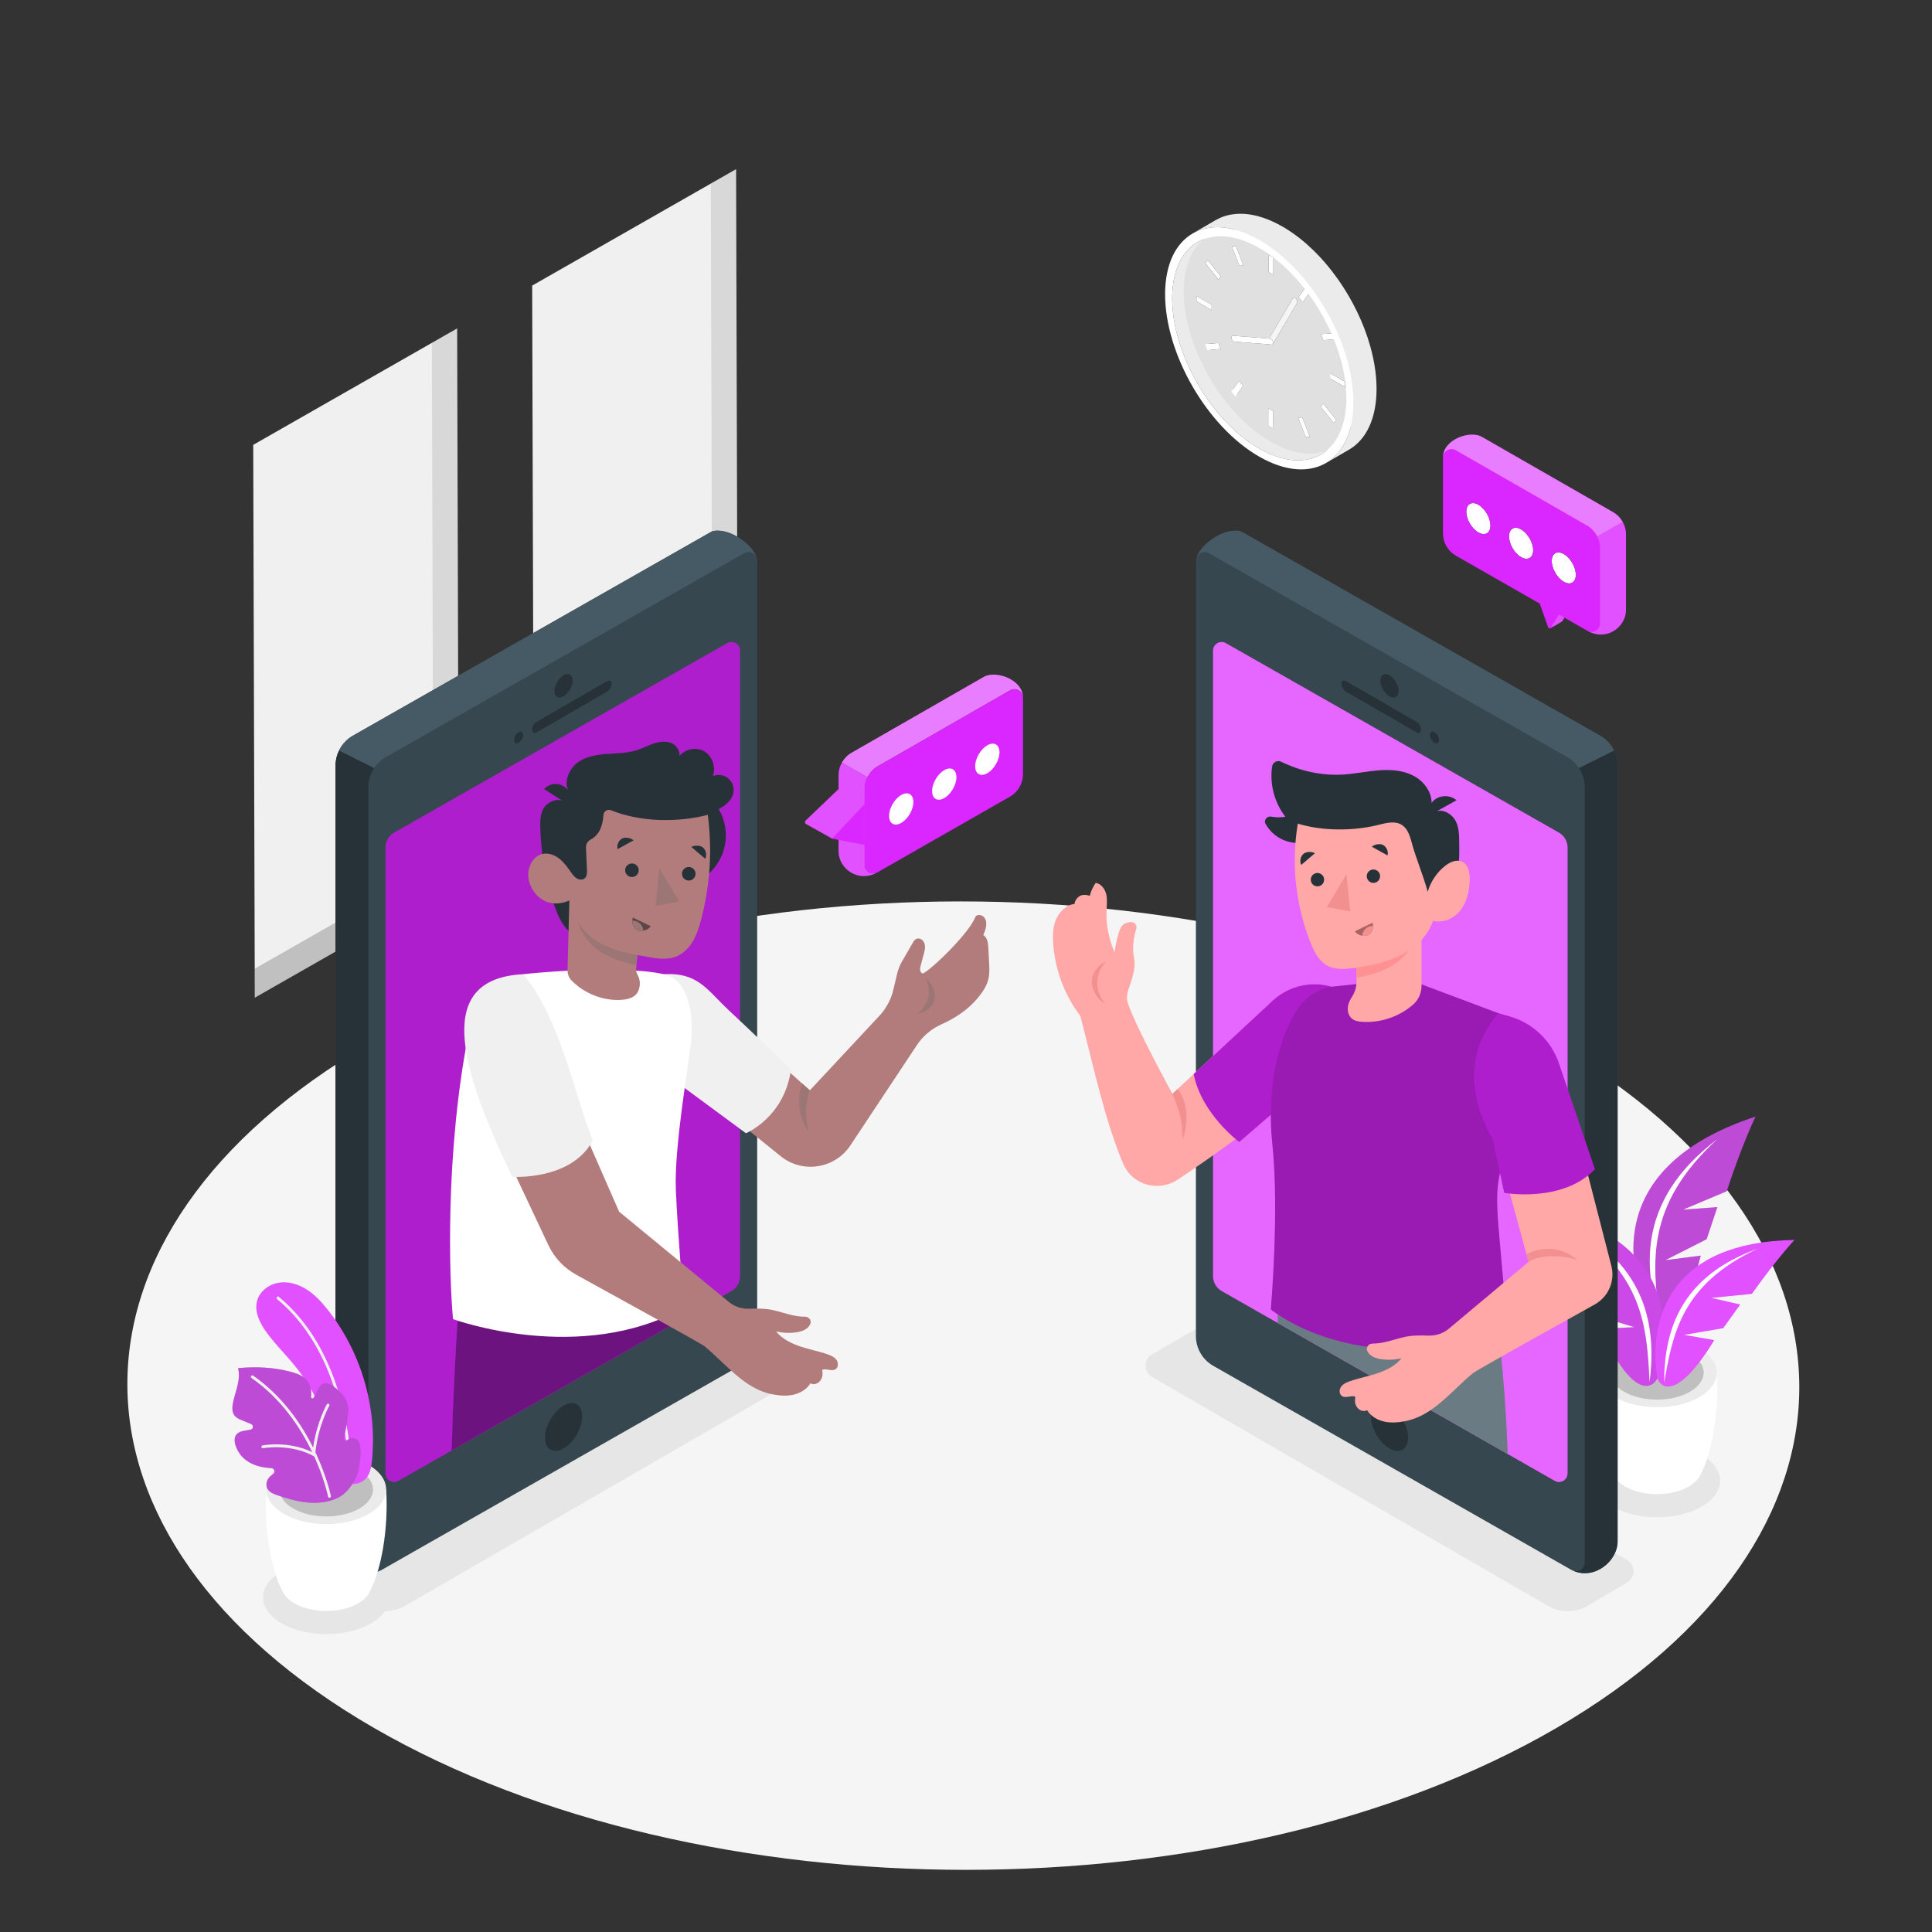 <svg xmlns="http://www.w3.org/2000/svg" xmlns:xlink="http://www.w3.org/1999/xlink" version="1.1" x="0px" y="0px" viewBox="0 0 500 500" style="enable-background:new 0 0 500 500;" xml:space="preserve">
<rect x="0" y="0" width="500" height="500" fill="#333333" stroke="none"/>
<g id="Floor">
	<path style="fill:#F5F5F5;" d="M401.788,269.989c-84.762-48.938-221.74-48.937-305.952,0.001   c-84.216,48.941-83.77,128.284,0.992,177.222c84.767,48.94,221.746,48.94,305.962-0.002   C487.002,398.272,486.555,318.93,401.788,269.989z"/>
</g>
<g id="Shadows_1_">
	<path style="fill:#E6E6E6;" d="M84.416,403.69l102.45-59.104c3.17-1.829,7.075-1.827,10.243,0.006l10.177,5.887   c2.273,1.315,2.272,4.596-0.001,5.909l-102.429,59.196c-3.191,1.844-7.126,1.831-10.305-0.034l-10.157-5.96   C82.137,408.266,82.149,404.998,84.416,403.69z"/>
	<path style="fill:#E6E6E6;" d="M421.041,403.69l-102.45-59.104c-3.17-1.829-7.075-1.827-10.243,0.006l-10.177,5.887   c-2.273,1.315-2.272,4.596,0.001,5.909L400.6,415.584c3.191,1.844,7.126,1.831,10.305-0.034l10.157-5.96   C423.32,408.266,423.308,404.998,421.041,403.69z"/>
	<path style="fill:#E6E6E6;" d="M440.327,376.495c-6.408-3.7-16.764-3.7-23.131,0c-6.367,3.7-6.333,9.699,0.075,13.398   c6.409,3.7,16.765,3.7,23.132,0C446.769,386.193,446.735,380.195,440.327,376.495z"/>
	<path style="fill:#E6E6E6;" d="M95.947,406.734c-6.408-3.7-16.764-3.7-23.131,0c-6.367,3.7-6.333,9.699,0.075,13.398   c6.409,3.7,16.765,3.7,23.132,0C102.39,416.432,102.356,410.434,95.947,406.734z"/>
</g>
<g id="Window">
	<g>
		<g>
			<polygon style="fill:#F0F0F0;" points="183.954,47.515 190.498,43.779 190.908,186.843 190.891,186.852 138.135,216.976      138.113,209.482 137.725,73.912    "/>
			<polygon style="opacity:0.1;" points="184.342,183.086 183.954,47.515 190.498,43.779 190.908,186.843 190.891,186.852      184.318,183.1    " fill="#000000"/>
			<polygon style="opacity:0.2;" points="138.113,209.482 184.318,183.1 190.891,186.852 138.135,216.976    " fill="#000000"/>
		</g>
		<g>
			<polygon style="fill:#F0F0F0;" points="111.762,88.734 118.306,84.997 118.716,228.062 118.699,228.071 65.943,258.194      65.922,250.701 65.533,115.13    "/>
			<polygon style="opacity:0.1;" points="112.151,224.305 111.762,88.734 118.306,84.997 118.716,228.062 118.699,228.071      112.127,224.318    " fill="#000000"/>
			<polygon style="opacity:0.2;" points="65.922,250.701 112.127,224.318 118.699,228.071 65.943,258.194    " fill="#000000"/>
		</g>
	</g>
</g>
<g id="Clock">
	<g>
		<path style="fill:none;" d="M330.359,65.124C330.359,65.124,330.359,65.124,330.359,65.124c-0.113-0.089-0.227-0.179-0.342-0.268    c0,0,0,0,0.001,0C330.132,64.944,330.245,65.034,330.359,65.124z"/>
		<path style="fill:none;" d="M332.288,66.732c-0.022-0.019-0.043-0.04-0.065-0.059c0.021,0.02,0.043,0.039,0.064,0.058    C332.288,66.731,332.288,66.732,332.288,66.732z"/>
		<path style="fill:none;" d="M318.675,59.2c-0.164-0.035-0.324-0.061-0.487-0.092c0.155,0.03,0.308,0.052,0.464,0.086    C318.66,59.196,318.667,59.198,318.675,59.2z"/>
		<path style="fill:none;" d="M319.782,59.474c-0.148-0.041-0.294-0.073-0.44-0.11c0.141,0.034,0.281,0.066,0.424,0.105    C319.771,59.47,319.777,59.472,319.782,59.474z"/>
		<path style="fill:none;" d="M324.437,61.306c-0.014-0.007-0.029-0.014-0.043-0.021C324.408,61.292,324.422,61.298,324.437,61.306    C324.436,61.305,324.436,61.306,324.437,61.306z"/>
		<path style="fill:none;" d="M339.555,118.61c0.309-0.095,0.611-0.201,0.907-0.32C340.166,118.409,339.864,118.516,339.555,118.61z    "/>
		<path style="fill:none;" d="M343.104,80.144C343.104,80.144,343.104,80.145,343.104,80.144c-0.066-0.113-0.135-0.225-0.202-0.339    c0,0,0,0.001,0,0.001C342.969,79.919,343.038,80.031,343.104,80.144z"/>
		<path style="fill:none;" d="M341.915,78.192c-0.08-0.127-0.16-0.254-0.241-0.38c0,0,0,0,0,0    C341.755,77.938,341.835,78.065,341.915,78.192z"/>
		<path style="fill:none;" d="M334.223,68.545c-0.069-0.069-0.14-0.134-0.21-0.203C334.084,68.41,334.154,68.476,334.223,68.545    C334.223,68.545,334.223,68.545,334.223,68.545z"/>
		<polygon style="fill:none;" points="335.521,69.88 335.513,69.871 335.521,69.879   "/>
		<path style="fill:none;" d="M338.744,73.668c-0.012-0.015-0.023-0.031-0.035-0.046c0,0,0,0,0,0    C338.721,73.637,338.732,73.653,338.744,73.668z"/>
		<path style="fill:none;" d="M336.977,119.086c0.339-0.026,0.672-0.065,0.999-0.117    C337.648,119.021,337.315,119.06,336.977,119.086z"/>
		<path style="fill:none;" d="M318.451,110.352c0.504,0.493,1.016,0.971,1.536,1.432    C319.467,111.323,318.955,110.844,318.451,110.352z"/>
		<path style="fill:none;" d="M325.828,116.04c0.48,0.277,0.955,0.528,1.427,0.767C326.782,116.568,326.307,116.317,325.828,116.04z    "/>
		<path style="fill:none;" d="M324.052,114.927c0.587,0.391,1.177,0.768,1.776,1.113    C325.229,115.695,324.638,115.319,324.052,114.927z"/>
		<path style="fill:none;" d="M333.081,118.849c0.174,0.033,0.35,0.07,0.522,0.097C333.431,118.92,333.255,118.882,333.081,118.849z    "/>
		<path style="fill:none;" d="M345.162,84.016c-0.024-0.049-0.047-0.097-0.071-0.145c0,0,0,0,0,0    C345.115,83.919,345.138,83.967,345.162,84.016z"/>
		<path style="fill:none;" d="M312.848,58.97c-0.007,0.001-0.014,0.002-0.021,0.003c0.006-0.001,0.013-0.002,0.019-0.003    C312.847,58.97,312.848,58.97,312.848,58.97z"/>
		<path style="fill:none;" d="M316.257,58.845c-0.103-0.008-0.205-0.012-0.307-0.018c0.082,0.005,0.164,0.007,0.246,0.013    C316.216,58.842,316.236,58.844,316.257,58.845z"/>
		<path style="fill:none;" d="M314.186,58.82c0.008,0,0.016,0,0.024,0c-0.094,0.005-0.186,0.016-0.279,0.023    c0.006,0,0.011-0.002,0.017-0.002C314.027,58.835,314.106,58.825,314.186,58.82z"/>
		<path style="fill:none;" d="M317.549,58.989c0.007,0.001,0.014,0.003,0.022,0.004c-0.173-0.027-0.342-0.042-0.514-0.064    c0.152,0.019,0.302,0.032,0.456,0.055C317.524,58.986,317.536,58.987,317.549,58.989z"/>
		<path style="fill:none;" d="M311.292,59.306c0.01-0.003,0.022-0.004,0.032-0.007c-0.061,0.017-0.119,0.04-0.179,0.058    c0.031-0.009,0.06-0.023,0.092-0.032C311.255,59.319,311.273,59.312,311.292,59.306z"/>
		<path style="fill:none;" d="M310.16,59.704c-0.057,0.023-0.113,0.047-0.17,0.071c0.05-0.021,0.099-0.043,0.149-0.063    C310.146,59.709,310.154,59.707,310.16,59.704z"/>
		<path style="fill:none;" d="M328.224,63.554c-0.024-0.017-0.049-0.032-0.073-0.049C328.175,63.521,328.2,63.537,328.224,63.554    L328.224,63.554z"/>
		<path style="fill:none;" d="M349.882,108.853c-0.04,0.233-0.076,0.47-0.121,0.697    C349.806,109.323,349.842,109.086,349.882,108.853z"/>
		<path style="fill:none;" d="M349.334,111.272c-0.059,0.204-0.114,0.412-0.178,0.61    C349.22,111.683,349.275,111.476,349.334,111.272z"/>
		<path style="fill:none;" d="M349.634,110.103c-0.049,0.214-0.094,0.433-0.148,0.642    C349.54,110.536,349.585,110.318,349.634,110.103z"/>
		<path style="fill:none;" d="M348.566,113.439c-0.077,0.18-0.15,0.364-0.232,0.538C348.416,113.802,348.49,113.619,348.566,113.439    z"/>
		<path style="fill:none;" d="M348.978,112.382c-0.068,0.193-0.133,0.39-0.207,0.577    C348.845,112.772,348.91,112.575,348.978,112.382z"/>
		<path style="fill:none;" d="M348.103,114.432c-0.085,0.168-0.168,0.34-0.258,0.502C347.936,114.771,348.018,114.6,348.103,114.432    z"/>
		<polygon style="fill:none;" points="347.967,90.889 347.965,90.885 347.967,90.889   "/>
		<path style="fill:none;" d="M325.98,62.135c0.34,0.196,0.677,0.402,1.012,0.614C326.656,62.539,326.32,62.331,325.98,62.135z"/>
		<path style="fill:none;" d="M350.201,106.074c-0.02,0.308-0.037,0.618-0.066,0.918    C350.164,106.692,350.182,106.382,350.201,106.074z"/>
		<path style="fill:none;" d="M350.075,107.495c-0.031,0.269-0.059,0.541-0.097,0.804    C350.016,108.037,350.044,107.765,350.075,107.495z"/>
		<path style="fill:none;" d="M350.269,104.21c-0.001,0.482-0.013,0.954-0.036,1.418    C350.255,105.164,350.267,104.692,350.269,104.21z"/>
		<path style="fill:none;" d="M350.201,102.092c-0.003-0.045-0.006-0.09-0.008-0.135    C350.195,102.002,350.198,102.047,350.201,102.092L350.201,102.092z"/>
		<path style="fill:none;" d="M349.969,99.56c-0.011-0.088-0.025-0.177-0.037-0.266C349.944,99.383,349.958,99.472,349.969,99.56    C349.969,99.56,349.969,99.56,349.969,99.56z"/>
		<path style="fill:none;" d="M345.409,118.138c0.121-0.117,0.236-0.243,0.353-0.365    C345.645,117.896,345.53,118.022,345.409,118.138z"/>
		<path style="fill:none;" d="M349.438,96.375c-0.011-0.053-0.023-0.106-0.034-0.159C349.415,96.269,349.426,96.322,349.438,96.375    C349.437,96.375,349.437,96.375,349.438,96.375z"/>
		<path style="fill:none;" d="M349.738,97.991C349.738,97.991,349.738,97.992,349.738,97.991c-0.036-0.22-0.077-0.44-0.117-0.661    c0,0,0,0.001,0,0.001C349.661,97.551,349.702,97.771,349.738,97.991z"/>
		<path style="fill:none;" d="M347.59,115.362c-0.094,0.157-0.184,0.317-0.282,0.467    C347.406,115.679,347.496,115.518,347.59,115.362z"/>
		<path style="fill:none;" d="M344.323,119.055c-0.134,0.101-0.265,0.205-0.402,0.3C344.059,119.26,344.19,119.156,344.323,119.055z    "/>
		<path style="fill:none;" d="M346.417,117.034c-0.11,0.133-0.216,0.271-0.33,0.399    C346.201,117.305,346.308,117.167,346.417,117.034z"/>
		<path style="fill:none;" d="M347.026,116.231c-0.101,0.145-0.2,0.293-0.306,0.432    C346.826,116.524,346.925,116.375,347.026,116.231z"/>
		<path style="fill:none;" d="M345.063,118.447c-0.125,0.112-0.248,0.227-0.377,0.332    C344.815,118.674,344.938,118.559,345.063,118.447z"/>
		<path style="fill:none;" d="M309.591,62.883c-0.121,0.077-0.244,0.15-0.363,0.231C309.347,63.032,309.47,62.959,309.591,62.883z"/>
		<path style="fill:none;" d="M306.203,91.456c-0.237-0.624-0.464-1.249-0.673-1.876C305.739,90.207,305.966,90.832,306.203,91.456    C306.203,91.456,306.203,91.456,306.203,91.456z"/>
		<path style="fill:none;" d="M305.481,89.426C305.481,89.427,305.481,89.427,305.481,89.426c-0.213-0.646-0.409-1.293-0.592-1.94    c0,0,0,0.001,0,0.001C305.072,88.134,305.268,88.781,305.481,89.426z"/>
		<path style="fill:none;" d="M343.951,115.498c-0.334,0.053-0.673,0.093-1.019,0.119c-0.074,0.006-0.146,0.015-0.221,0.019    c-0.427,0.025-0.863,0.027-1.306,0.011c-0.099-0.004-0.2-0.011-0.3-0.016c-0.494-0.028-0.994-0.072-1.507-0.151    c-0.336-0.052-0.676-0.115-1.019-0.189c-0.107-0.023-0.216-0.053-0.324-0.079c-0.234-0.055-0.469-0.11-0.706-0.176    c-0.401-0.11-0.806-0.235-1.216-0.375c-0.082-0.028-0.166-0.063-0.248-0.092c-0.329-0.117-0.66-0.242-0.995-0.378    c-0.126-0.052-0.254-0.109-0.38-0.164c-0.355-0.152-0.713-0.316-1.073-0.49c-0.136-0.066-0.272-0.131-0.409-0.2    c-0.473-0.239-0.948-0.49-1.428-0.768c-0.599-0.346-1.19-0.722-1.776-1.113c-0.1-0.066-0.2-0.131-0.299-0.199    c-0.559-0.382-1.112-0.784-1.659-1.205c-0.106-0.082-0.212-0.165-0.318-0.249c-0.555-0.436-1.104-0.887-1.644-1.361    c-0.048-0.042-0.095-0.087-0.143-0.13c-0.521-0.461-1.033-0.94-1.538-1.434c-0.082-0.08-0.166-0.158-0.248-0.24    c-0.389-0.385-0.773-0.778-1.151-1.18c-0.021-0.023-0.042-0.046-0.063-0.069c-0.357-0.382-0.708-0.771-1.055-1.168    c-0.076-0.087-0.15-0.176-0.226-0.263c-0.566-0.656-1.12-1.327-1.658-2.019c-0.058-0.074-0.114-0.15-0.171-0.225    c-0.428-0.556-0.846-1.123-1.254-1.7c-0.059-0.084-0.12-0.165-0.178-0.249c-0.391-0.56-0.771-1.129-1.142-1.705    c-0.088-0.137-0.175-0.275-0.262-0.413c-0.299-0.474-0.592-0.952-0.876-1.435c-0.061-0.103-0.124-0.205-0.184-0.308    c-0.322-0.553-0.632-1.113-0.934-1.677c-0.074-0.138-0.145-0.277-0.217-0.415c-0.236-0.45-0.465-0.902-0.688-1.357    c-0.073-0.15-0.148-0.3-0.22-0.451c-0.274-0.574-0.54-1.15-0.792-1.73c-0.036-0.083-0.07-0.167-0.105-0.25    c-0.224-0.521-0.437-1.045-0.642-1.57c-0.061-0.157-0.122-0.314-0.182-0.472c-0.237-0.624-0.464-1.249-0.673-1.875    c-0.017-0.051-0.032-0.102-0.049-0.154c-0.213-0.645-0.408-1.291-0.591-1.937c-0.035-0.125-0.072-0.251-0.107-0.376    c-0.206-0.752-0.389-1.503-0.552-2.253c-0.036-0.164-0.072-0.329-0.105-0.493c-0.06-0.294-0.116-0.587-0.169-0.88    c-0.037-0.205-0.075-0.41-0.109-0.615c-0.05-0.303-0.094-0.605-0.137-0.907c-0.026-0.181-0.053-0.362-0.076-0.543    c-0.082-0.648-0.144-1.293-0.19-1.933c-0.01-0.136-0.017-0.272-0.025-0.408c-0.039-0.657-0.064-1.312-0.063-1.958    c0.015-5.349,1.44-9.502,3.868-12.234c3.638-0.775,8.038,0.079,12.777,2.815c12.449,7.187,22.512,24.61,22.471,38.921    c-0.015,5.337-1.436,9.483-3.855,12.213c-0.11,0.023-0.216,0.055-0.328,0.076C344.159,115.465,344.055,115.481,343.951,115.498z"/>
		<path style="fill:none;" d="M311.043,101.119c-0.299-0.474-0.592-0.951-0.876-1.434    C310.451,100.167,310.743,100.645,311.043,101.119C311.042,101.119,311.042,101.119,311.043,101.119z"/>
		<path style="fill:none;" d="M315.707,107.43c-0.566-0.655-1.119-1.326-1.656-2.017    C314.588,106.104,315.141,106.775,315.707,107.43C315.707,107.43,315.707,107.43,315.707,107.43z"/>
		<path style="fill:none;" d="M308.145,95.93c0.222,0.453,0.45,0.903,0.684,1.351C308.595,96.833,308.367,96.383,308.145,95.93z"/>
		<path style="fill:none;" d="M309.984,99.379C309.984,99.379,309.984,99.379,309.984,99.379c-0.321-0.553-0.632-1.113-0.934-1.676    h0C309.352,98.266,309.663,98.826,309.984,99.379z"/>
		<path style="fill:none;" d="M341.602,117.753c0.022-0.012,0.045-0.023,0.068-0.033c-0.298,0.165-0.605,0.313-0.919,0.449    c0.006-0.003,0.012-0.006,0.018-0.009C341.054,118.036,341.331,117.901,341.602,117.753z"/>
		<path style="fill:none;" d="M312.447,103.237c-0.391-0.559-0.77-1.127-1.14-1.702C311.677,102.11,312.056,102.678,312.447,103.237    C312.446,103.237,312.447,103.237,312.447,103.237z"/>
		<path style="fill:none;" d="M316.98,108.852c-0.354-0.378-0.702-0.765-1.046-1.158l0,0    C316.278,108.088,316.626,108.474,316.98,108.852z"/>
		<path style="fill:none;" d="M321.775,113.274c-0.585-0.46-1.164-0.939-1.733-1.441c0.029,0.027,0.059,0.054,0.089,0.08    C320.671,112.387,321.22,112.838,321.775,113.274z"/>
		<path style="fill:none;" d="M323.752,114.728c0.073,0.05,0.146,0.097,0.219,0.146c-0.705-0.473-1.4-0.978-2.086-1.513    c0.069,0.054,0.138,0.109,0.207,0.162C322.64,113.944,323.193,114.346,323.752,114.728z"/>
		<path style="fill:none;" d="M341.785,117.661c0.003-0.002,0.006-0.003,0.009-0.005    C341.791,117.657,341.788,117.659,341.785,117.661z"/>
		<path style="fill:none;" d="M318.201,110.11c-0.388-0.385-0.772-0.776-1.149-1.178    C317.429,109.334,317.813,109.725,318.201,110.11z"/>
		<path style="fill:none;" d="M328.738,117.498c0.001,0.001,0.003,0.002,0.005,0.002c-0.434-0.186-0.872-0.389-1.314-0.608    c0.079,0.038,0.157,0.077,0.236,0.115C328.024,117.182,328.382,117.346,328.738,117.498z"/>
		<path style="fill:none;" d="M330.112,118.04c0.082,0.029,0.166,0.064,0.248,0.092c0.404,0.139,0.805,0.261,1.201,0.37    c-0.801-0.221-1.62-0.503-2.454-0.845c0.004,0.001,0.007,0.003,0.01,0.004C329.452,117.798,329.783,117.923,330.112,118.04z"/>
		<path style="fill:none;" d="M335.136,119.102c-0.238-0.013-0.477-0.029-0.72-0.054c0.241,0.023,0.48,0.041,0.717,0.054    C335.133,119.102,335.135,119.102,335.136,119.102z"/>
		<path style="fill:none;" d="M336.716,119.107c-0.426,0.024-0.861,0.027-1.303,0.01c0.006,0,0.013,0,0.019,0    C335.868,119.133,336.296,119.131,336.716,119.107z"/>
		<path style="fill:none;" d="M339.386,118.664c-0.364,0.104-0.738,0.188-1.119,0.258c0.008-0.002,0.016-0.004,0.023-0.005    C338.663,118.848,339.029,118.767,339.386,118.664z"/>
		<path style="fill:none;" d="M332.585,118.756c-0.13-0.028-0.262-0.064-0.392-0.095c0.03,0.007,0.06,0.015,0.09,0.022    C332.383,118.706,332.485,118.733,332.585,118.756z"/>
		<path style="fill:none;" d="M313.877,105.185C313.877,105.185,313.877,105.185,313.877,105.185    c-0.427-0.555-0.844-1.12-1.25-1.695c0,0,0,0,0,0C313.034,104.064,313.451,104.63,313.877,105.185z"/>
		<path style="fill:none;" d="M306.353,66.008c-0.085,0.122-0.174,0.239-0.256,0.365C306.179,66.247,306.268,66.13,306.353,66.008z"/>
		<path style="fill:none;" d="M306.919,65.261c-0.093,0.114-0.189,0.223-0.279,0.342C306.729,65.485,306.826,65.375,306.919,65.261z    "/>
		<path style="fill:none;" d="M305.832,66.813c-0.078,0.13-0.159,0.256-0.233,0.39C305.673,67.068,305.754,66.942,305.832,66.813z"/>
		<path style="fill:none;" d="M308.178,63.948c-0.108,0.096-0.219,0.189-0.325,0.29C307.958,64.137,308.069,64.045,308.178,63.948z"/>
		<path style="fill:none;" d="M308.866,63.384c-0.115,0.087-0.233,0.17-0.345,0.262C308.633,63.554,308.751,63.471,308.866,63.384z"/>
		<path style="fill:none;" d="M307.527,64.576c-0.101,0.105-0.204,0.206-0.301,0.315C307.323,64.782,307.426,64.681,307.527,64.576z    "/>
		<path style="fill:none;" d="M306.385,91.928c0.205,0.525,0.418,1.048,0.642,1.569C306.803,92.976,306.59,92.452,306.385,91.928z"/>
		<path style="fill:none;" d="M307.132,93.748c0.252,0.58,0.517,1.156,0.792,1.729C307.65,94.904,307.384,94.328,307.132,93.748z"/>
		<path style="fill:#EBEBEB;" d="M316.98,108.852c-0.354-0.378-0.702-0.765-1.046-1.158l0,0c-0.076-0.087-0.151-0.177-0.227-0.265    c0,0,0,0,0,0c-0.565-0.655-1.119-1.326-1.656-2.016c-0.059-0.075-0.115-0.153-0.174-0.229c0,0,0,0,0,0    c-0.427-0.555-0.843-1.12-1.25-1.695c0,0,0,0,0,0c-0.06-0.084-0.121-0.167-0.181-0.252c0,0,0,0,0,0    c-0.391-0.559-0.77-1.127-1.14-1.702c-0.089-0.138-0.176-0.277-0.264-0.416c0,0,0,0,0,0c-0.299-0.474-0.591-0.951-0.876-1.434    c-0.06-0.102-0.122-0.203-0.182-0.305c0,0,0,0,0,0c-0.322-0.553-0.632-1.113-0.934-1.676h0c-0.075-0.14-0.147-0.281-0.221-0.422    c-0.235-0.448-0.463-0.898-0.684-1.351c-0.074-0.151-0.149-0.301-0.221-0.453c-0.274-0.573-0.539-1.149-0.792-1.729    c-0.036-0.083-0.07-0.168-0.105-0.251c-0.224-0.521-0.437-1.045-0.642-1.569c-0.061-0.157-0.122-0.314-0.182-0.471    c0,0,0-0.001,0-0.001c-0.237-0.624-0.463-1.248-0.673-1.875c-0.017-0.051-0.032-0.102-0.049-0.153c0,0,0,0,0-0.001    c-0.213-0.646-0.409-1.292-0.592-1.939c0,0,0-0.001,0-0.001c-0.035-0.124-0.072-0.248-0.106-0.372    c-0.206-0.752-0.389-1.504-0.553-2.254c0,0,0,0,0,0c-0.036-0.165-0.072-0.329-0.105-0.493c-0.06-0.293-0.116-0.586-0.169-0.878    c-0.034-0.187-0.069-0.375-0.1-0.562c-0.003-0.018-0.007-0.035-0.009-0.053c-0.05-0.304-0.094-0.606-0.137-0.909    c-0.026-0.18-0.053-0.36-0.076-0.54c-0.082-0.648-0.144-1.293-0.19-1.933c-0.01-0.137-0.017-0.273-0.025-0.409    c-0.039-0.657-0.064-1.311-0.063-1.957c0.001-0.445,0.012-0.883,0.033-1.311c0.008-0.163,0.024-0.319,0.034-0.48    c0.017-0.262,0.032-0.527,0.056-0.783c0.016-0.165,0.039-0.323,0.058-0.485c0.028-0.243,0.053-0.489,0.088-0.725    c0.025-0.172,0.058-0.335,0.087-0.503c0.037-0.219,0.071-0.441,0.114-0.655c0.034-0.171,0.077-0.334,0.115-0.501    c0.046-0.202,0.088-0.408,0.139-0.604c0.043-0.167,0.094-0.325,0.141-0.487c0.054-0.188,0.105-0.381,0.164-0.564    c0.052-0.161,0.112-0.313,0.167-0.47c0.063-0.176,0.122-0.356,0.189-0.527c0.06-0.153,0.127-0.298,0.191-0.446    c0.071-0.166,0.138-0.335,0.214-0.495c0.067-0.144,0.142-0.279,0.212-0.418c0.079-0.157,0.156-0.317,0.24-0.468    c0.074-0.134,0.155-0.26,0.233-0.39c0.088-0.147,0.173-0.298,0.265-0.439c0.082-0.126,0.171-0.243,0.256-0.365    c0.095-0.136,0.188-0.275,0.287-0.405c0.09-0.118,0.186-0.228,0.279-0.342c0.102-0.124,0.201-0.252,0.307-0.371    c0.097-0.109,0.2-0.21,0.301-0.315c0.109-0.113,0.214-0.23,0.327-0.338c0.105-0.101,0.216-0.194,0.325-0.29    c0.114-0.101,0.226-0.206,0.343-0.302c0.112-0.092,0.23-0.175,0.345-0.262c0.12-0.091,0.239-0.185,0.362-0.271    c0.118-0.082,0.241-0.154,0.363-0.231c1.09-0.69,2.298-1.183,3.606-1.461c-2.428,2.731-3.853,6.885-3.868,12.234    c-0.002,0.646,0.024,1.3,0.063,1.958c0.008,0.136,0.015,0.272,0.025,0.408c0.045,0.64,0.108,1.284,0.19,1.933    c0.023,0.18,0.05,0.362,0.076,0.543c0.043,0.302,0.087,0.604,0.137,0.907c0.034,0.204,0.072,0.41,0.109,0.615    c0.053,0.293,0.109,0.587,0.169,0.88c0.034,0.164,0.07,0.328,0.105,0.493c0.163,0.75,0.346,1.501,0.552,2.253    c0.034,0.125,0.071,0.251,0.107,0.376c0.183,0.646,0.378,1.292,0.591,1.937c0.017,0.051,0.032,0.103,0.049,0.154    c0.209,0.627,0.436,1.252,0.673,1.875c0.06,0.157,0.121,0.315,0.182,0.472c0.205,0.525,0.419,1.049,0.642,1.57    c0.036,0.083,0.069,0.167,0.105,0.25c0.252,0.58,0.518,1.157,0.792,1.73c0.072,0.151,0.146,0.3,0.22,0.451    c0.223,0.455,0.452,0.907,0.688,1.357c0.072,0.138,0.143,0.277,0.217,0.415c0.302,0.564,0.613,1.123,0.934,1.677    c0.06,0.103,0.123,0.205,0.184,0.308c0.285,0.483,0.577,0.961,0.876,1.435c0.087,0.138,0.174,0.276,0.262,0.413    c0.371,0.576,0.751,1.145,1.142,1.705c0.059,0.084,0.119,0.166,0.178,0.249c0.408,0.576,0.826,1.143,1.254,1.7    c0.057,0.075,0.113,0.151,0.171,0.225c0.537,0.691,1.091,1.363,1.658,2.019c0.075,0.087,0.15,0.177,0.226,0.263    c0.347,0.396,0.698,0.786,1.055,1.168c0.021,0.023,0.042,0.046,0.063,0.069c0.378,0.403,0.763,0.795,1.151,1.18    c0.082,0.081,0.165,0.159,0.248,0.24c0.505,0.493,1.018,0.973,1.538,1.434c0.048,0.043,0.095,0.087,0.143,0.13    c0.54,0.474,1.089,0.925,1.644,1.361c0.106,0.083,0.211,0.167,0.318,0.249c0.547,0.421,1.1,0.823,1.659,1.205    c0.099,0.068,0.2,0.133,0.299,0.199c0.587,0.391,1.178,0.768,1.776,1.113c0.48,0.277,0.956,0.529,1.428,0.768    c0.137,0.069,0.273,0.134,0.409,0.2c0.36,0.174,0.718,0.338,1.073,0.49c0.127,0.054,0.254,0.112,0.38,0.164    c0.334,0.137,0.665,0.261,0.995,0.378c0.082,0.029,0.166,0.064,0.248,0.092c0.41,0.14,0.815,0.264,1.216,0.375    c0.238,0.065,0.472,0.121,0.706,0.176c0.108,0.025,0.217,0.056,0.324,0.079c0.343,0.074,0.683,0.138,1.019,0.189    c0.512,0.079,1.013,0.123,1.507,0.151c0.1,0.006,0.201,0.013,0.3,0.016c0.443,0.016,0.879,0.014,1.306-0.011    c0.074-0.004,0.147-0.014,0.221-0.019c0.346-0.026,0.685-0.066,1.019-0.119c0.104-0.017,0.209-0.032,0.312-0.051    c0.111-0.021,0.217-0.053,0.328-0.076c-0.822,0.928-1.759,1.693-2.796,2.285c-0.003,0.002-0.006,0.003-0.009,0.005    c-0.037,0.021-0.077,0.038-0.115,0.059c-0.023,0.011-0.046,0.021-0.068,0.033c-0.271,0.147-0.549,0.283-0.833,0.407    c-0.006,0.003-0.012,0.006-0.018,0.009c-0.096,0.042-0.193,0.082-0.29,0.121c-0.296,0.119-0.599,0.225-0.907,0.32    c-0.057,0.017-0.112,0.038-0.169,0.055c-0.357,0.102-0.723,0.184-1.096,0.253c-0.008,0.001-0.016,0.004-0.023,0.005    c-0.096,0.018-0.194,0.031-0.291,0.046c-0.327,0.052-0.66,0.091-0.999,0.117c-0.087,0.007-0.173,0.017-0.261,0.022    c-0.42,0.024-0.848,0.026-1.283,0.01c-0.007,0-0.013,0-0.019,0c-0.092-0.003-0.185-0.011-0.277-0.016c-0.001,0-0.002,0-0.003,0    c-0.237-0.013-0.476-0.031-0.717-0.054c-0.269-0.028-0.539-0.059-0.813-0.101c-0.172-0.027-0.348-0.064-0.522-0.097    c-0.165-0.031-0.329-0.057-0.496-0.094c-0.1-0.022-0.202-0.05-0.302-0.073c-0.03-0.007-0.06-0.015-0.09-0.022    c-0.21-0.05-0.419-0.1-0.632-0.158c-0.396-0.109-0.797-0.232-1.201-0.37c-0.082-0.028-0.166-0.063-0.248-0.092    c-0.329-0.117-0.66-0.242-0.995-0.379c-0.003-0.001-0.007-0.003-0.01-0.004c-0.121-0.05-0.243-0.105-0.365-0.157    c-0.002-0.001-0.003-0.002-0.005-0.002c-0.355-0.152-0.713-0.316-1.074-0.491c-0.078-0.038-0.157-0.077-0.236-0.115    c-0.058-0.029-0.115-0.056-0.174-0.085c-0.472-0.239-0.947-0.49-1.427-0.767c-0.599-0.346-1.189-0.722-1.776-1.113    c-0.027-0.018-0.054-0.035-0.08-0.053c-0.073-0.048-0.146-0.096-0.219-0.146c-0.56-0.382-1.112-0.784-1.659-1.205    c-0.069-0.053-0.138-0.108-0.207-0.162c-0.037-0.029-0.073-0.057-0.11-0.086c-0.555-0.437-1.104-0.887-1.644-1.361    c-0.03-0.026-0.059-0.053-0.089-0.08c-0.019-0.016-0.037-0.034-0.056-0.05c-0.52-0.461-1.032-0.939-1.536-1.432    c-0.083-0.081-0.167-0.16-0.25-0.242c-0.388-0.385-0.772-0.776-1.149-1.178C317.027,108.906,317.004,108.878,316.98,108.852z"/>
		<g>
			<g>
				<polygon style="fill:#FFFFFF;" points="344.212,96.554 344.208,97.941 348.12,100.199 348.124,98.813     "/>
			</g>
			<g>
				<polygon style="fill:#FFFFFF;" points="312.561,67.309 311.957,68.156 315.343,72.365 315.947,71.511     "/>
			</g>
			<g>
				<path style="fill:#E0E0E0;" d="M351.433,101.421c-0.04,14.305-10.169,20.07-22.618,12.883      c-12.449-7.187-22.511-24.61-22.471-38.915c0.041-14.311,10.169-20.077,22.618-12.889      C341.411,69.687,351.473,87.11,351.433,101.421z M318.703,87.599c0.097,0.317,0.318,0.601,0.551,0.735      c0.081,0.047,0.162,0.075,0.238,0.081l9.575,0.75c0.149,0.031,0.282-0.014,0.357-0.141l6.267-10.616      c0.147-0.258,0.029-0.743-0.268-1.089c-0.086-0.098-0.177-0.174-0.266-0.226c-0.22-0.127-0.432-0.11-0.541,0.071l-6.163,10.452      l-9.433-0.745C318.716,86.853,318.574,87.176,318.703,87.599 M337.111,78.226l1.97-2.767l-1.042-1.293l-1.969,2.767      L337.111,78.226 M337.928,113.139l1.046-0.087l-1.947-5.029l-1.046,0.087L337.928,113.139 M312.495,90.609l3.399-0.292      l-0.597-1.547l-3.399,0.292L312.495,90.609 M345.216,109.501l0.604-0.853l-3.386-4.209l-0.604,0.853L345.216,109.501       M312.561,67.309l-0.604,0.847l3.386,4.209l0.604-0.853L312.561,67.309 M342.48,88.032l3.399-0.292l-0.597-1.54l-3.399,0.286      L342.48,88.032 M319.844,63.661l-1.041,0.09l1.948,5.029l1.041-0.09L319.844,63.661 M319.733,102.634l1.97-2.767l-1.037-1.29      l-1.97,2.767L319.733,102.634 M313.564,80.249l0.004-1.386l-3.917-2.261l-0.004,1.386L313.564,80.249 M348.124,98.813      l-3.912-2.258l-0.004,1.386l3.912,2.258L348.124,98.813 M328.225,110.158l1.201,0.693l0.013-4.501l-1.201-0.693L328.225,110.158       M329.551,66.645l-1.201-0.693l-0.013,4.501l1.201,0.693L329.551,66.645"/>
			</g>
			<g>
				<polygon style="fill:#FFFFFF;" points="328.35,65.951 328.338,70.452 329.539,71.145 329.551,66.645     "/>
			</g>
			<g>
				<polygon style="fill:#FFFFFF;" points="338.038,74.166 336.069,76.933 337.111,78.226 339.08,75.459     "/>
			</g>
			<g>
				<polygon style="fill:#FFFFFF;" points="345.282,86.2 341.883,86.486 342.48,88.032 345.879,87.741     "/>
			</g>
			<g>
				<polygon style="fill:#FFFFFF;" points="342.434,104.438 341.83,105.291 345.216,109.501 345.82,108.647     "/>
			</g>
			<g>
				<polygon style="fill:#FFFFFF;" points="337.026,108.023 335.98,108.11 337.928,113.139 338.974,113.051     "/>
			</g>
			<g>
				<polygon style="fill:#FFFFFF;" points="328.238,105.657 328.225,110.158 329.426,110.852 329.439,106.351     "/>
			</g>
			<g>
				<polygon style="fill:#FFFFFF;" points="320.666,98.577 318.696,101.344 319.733,102.634 321.703,99.867     "/>
			</g>
			<g>
				<polygon style="fill:#FFFFFF;" points="315.296,88.771 311.898,89.062 312.495,90.609 315.893,90.317     "/>
			</g>
			<g>
				<polygon style="fill:#FFFFFF;" points="309.652,76.601 309.648,77.987 313.564,80.249 313.568,78.862     "/>
			</g>
			<g>
				<polygon style="fill:#FFFFFF;" points="319.844,63.661 318.803,63.751 320.75,68.78 321.791,68.69     "/>
			</g>
			<g>
				<path style="fill:#FFFFFF;" d="M328.893,87.713c-0.08-0.047-0.162-0.075-0.241-0.08l-0.2-0.016l-9.433-0.745      c-0.303-0.02-0.445,0.303-0.316,0.727c0.097,0.317,0.318,0.601,0.551,0.735c0.081,0.047,0.162,0.075,0.238,0.081l9.575,0.75      l0.058,0.005c0.303,0.026,0.445-0.297,0.316-0.726C329.341,88.128,329.123,87.845,328.893,87.713z"/>
			</g>
			<g>
				<path style="fill:#F5F5F5;" d="M335.156,77.094c-0.22-0.127-0.432-0.11-0.541,0.071l-6.163,10.452l0.2,0.016      c0.079,0.005,0.16,0.033,0.241,0.08c0.23,0.133,0.449,0.415,0.548,0.731c0.129,0.429-0.013,0.752-0.316,0.726l-0.058-0.005      c0.149,0.031,0.282-0.013,0.357-0.141l6.268-10.616c0.147-0.258,0.029-0.743-0.268-1.089      C335.337,77.221,335.246,77.146,335.156,77.094z"/>
			</g>
		</g>
		<path style="fill:#EBEBEB;" d="M344.323,119.055c0.121-0.092,0.245-0.179,0.363-0.275c0.129-0.106,0.252-0.221,0.377-0.332    c0.115-0.103,0.233-0.201,0.346-0.309c0.121-0.116,0.236-0.243,0.353-0.365c0.109-0.113,0.22-0.223,0.326-0.341    c0.113-0.128,0.22-0.265,0.33-0.399c0.101-0.124,0.206-0.243,0.304-0.371c0.106-0.139,0.204-0.287,0.306-0.432    c0.094-0.134,0.191-0.263,0.281-0.401c0.098-0.151,0.189-0.311,0.282-0.467c0.085-0.143,0.174-0.281,0.256-0.428    c0.09-0.162,0.172-0.334,0.258-0.502c0.077-0.152,0.158-0.299,0.231-0.455c0.082-0.174,0.155-0.358,0.232-0.538    c0.068-0.16,0.141-0.315,0.205-0.48c0.073-0.187,0.138-0.384,0.207-0.577c0.059-0.167,0.123-0.329,0.178-0.501    c0.064-0.198,0.119-0.406,0.178-0.61c0.051-0.176,0.106-0.347,0.152-0.527c0.054-0.209,0.099-0.427,0.148-0.642    c0.042-0.185,0.089-0.364,0.126-0.553c0.046-0.227,0.082-0.464,0.121-0.697c0.031-0.185,0.068-0.365,0.095-0.554    c0.038-0.262,0.066-0.535,0.097-0.804c0.019-0.169,0.044-0.332,0.061-0.504c0.029-0.3,0.046-0.61,0.066-0.918    c0.01-0.15,0.025-0.295,0.032-0.446c0.022-0.464,0.034-0.936,0.036-1.418c0.002-0.699-0.026-1.407-0.068-2.118l0,0    c-0.003-0.045-0.006-0.09-0.008-0.135c-0.05-0.793-0.122-1.591-0.224-2.396c0,0,0,0,0,0c-0.011-0.088-0.025-0.177-0.037-0.265    c-0.058-0.433-0.121-0.867-0.193-1.303c0,0,0,0,0-0.001c-0.036-0.22-0.077-0.44-0.117-0.66c0,0,0-0.001,0-0.001    c-0.058-0.318-0.118-0.636-0.184-0.955c0,0,0,0,0,0c-0.011-0.053-0.023-0.106-0.034-0.159c-0.37-1.771-0.85-3.552-1.436-5.326l0,0    c0-0.001-0.001-0.003-0.001-0.004c-0.766-2.317-1.71-4.62-2.804-6.87c-0.024-0.048-0.047-0.097-0.071-0.145c0,0,0,0,0,0    c-0.617-1.262-1.279-2.507-1.987-3.726c0,0,0,0,0-0.001c-0.066-0.113-0.135-0.225-0.201-0.338c0,0,0,0,0-0.001    c-0.321-0.543-0.65-1.081-0.987-1.614c-0.08-0.127-0.16-0.253-0.241-0.379c0,0,0,0,0,0c-0.921-1.429-1.899-2.815-2.93-4.144    c-0.012-0.015-0.023-0.031-0.035-0.046c0,0,0,0,0,0c-1.016-1.306-2.08-2.558-3.188-3.742c0,0,0,0-0.001-0.001    c-0.003-0.003-0.005-0.006-0.008-0.008c-0.423-0.452-0.854-0.894-1.289-1.326c0,0,0,0,0-0.001    c-0.069-0.068-0.139-0.135-0.209-0.202c-0.566-0.555-1.141-1.093-1.726-1.61c0,0-0.001-0.001-0.001-0.001    c-0.022-0.019-0.043-0.039-0.064-0.058c-0.612-0.539-1.234-1.053-1.863-1.549c0,0,0,0-0.001,0    c-0.114-0.089-0.227-0.179-0.341-0.267c0,0,0,0-0.001,0c-0.591-0.455-1.188-0.89-1.793-1.302h0    c-0.024-0.017-0.049-0.033-0.073-0.049c-0.384-0.261-0.77-0.513-1.158-0.756c-0.335-0.212-0.672-0.418-1.012-0.614    c-0.519-0.3-1.033-0.571-1.544-0.829c0,0,0,0,0,0c-0.014-0.007-0.029-0.014-0.043-0.021c-1.582-0.796-3.124-1.4-4.611-1.811    c-0.005-0.001-0.011-0.004-0.016-0.005c-0.143-0.039-0.283-0.071-0.424-0.105c-0.223-0.056-0.447-0.116-0.667-0.164    c-0.007-0.002-0.015-0.004-0.022-0.006c-0.156-0.034-0.309-0.057-0.464-0.086c-0.206-0.039-0.414-0.083-0.618-0.115    c-0.007-0.001-0.014-0.003-0.022-0.004c-0.012-0.002-0.024-0.003-0.037-0.005c-0.153-0.023-0.304-0.037-0.456-0.055    c-0.269-0.034-0.536-0.064-0.8-0.084c-0.02-0.001-0.04-0.003-0.061-0.004c-0.083-0.006-0.164-0.009-0.246-0.013    c-0.592-0.034-1.173-0.04-1.739-0.008c-0.008,0-0.016,0-0.024,0c-0.081,0.005-0.159,0.015-0.239,0.021    c-0.006,0-0.011,0.001-0.017,0.002c-0.367,0.028-0.727,0.07-1.082,0.126c-0.001,0-0.002,0-0.003,0    c-0.006,0.001-0.013,0.002-0.019,0.003c-0.513,0.082-1.017,0.186-1.504,0.326c-0.01,0.003-0.022,0.004-0.032,0.007    c-0.019,0.006-0.036,0.013-0.055,0.018c-0.031,0.009-0.061,0.023-0.092,0.032c-0.335,0.102-0.663,0.218-0.984,0.347    c-0.007,0.003-0.014,0.005-0.021,0.007c-0.05,0.02-0.099,0.042-0.149,0.063c-0.45,0.189-0.889,0.397-1.309,0.639    c-0.014,0.008-0.029,0.015-0.044,0.023l5.972-3.471c0.044-0.026,0.089-0.051,0.134-0.076c0.051-0.029,0.107-0.049,0.158-0.077    c0.293-0.159,0.592-0.305,0.899-0.439c0.057-0.025,0.11-0.058,0.167-0.082c0.047-0.02,0.097-0.032,0.144-0.051    c0.358-0.144,0.722-0.276,1.097-0.387c0.016-0.005,0.03-0.012,0.046-0.016c0.003-0.001,0.006-0.001,0.009-0.002    c0.396-0.115,0.804-0.204,1.217-0.281c0.048-0.009,0.093-0.024,0.142-0.033c0.064-0.011,0.131-0.013,0.195-0.023    c0.361-0.057,0.728-0.101,1.101-0.129c0.06-0.005,0.116-0.017,0.176-0.021c0.021-0.001,0.043,0.001,0.063,0    c0.461-0.027,0.933-0.029,1.412-0.012c0.047,0.002,0.091-0.003,0.138-0.001c0.151,0.007,0.306,0.022,0.459,0.033    c0.109,0.008,0.217,0.014,0.327,0.024c0.327,0.03,0.656,0.069,0.99,0.12c0.012,0.002,0.024,0.003,0.036,0.005    c0.002,0,0.003,0,0.005,0.001c0.362,0.056,0.729,0.125,1.099,0.204c0.115,0.025,0.233,0.058,0.349,0.085    c0.232,0.054,0.462,0.106,0.697,0.169c0.023,0.006,0.046,0.015,0.068,0.021c0.434,0.119,0.872,0.253,1.314,0.405    c0.09,0.031,0.181,0.068,0.27,0.1c0.356,0.127,0.713,0.261,1.074,0.409c0.048,0.02,0.095,0.035,0.143,0.054    c0.088,0.037,0.179,0.084,0.267,0.122c0.384,0.165,0.771,0.341,1.16,0.53c0.147,0.071,0.293,0.141,0.441,0.216    c0.511,0.258,1.025,0.53,1.544,0.83c0.647,0.374,1.286,0.78,1.92,1.203c0.108,0.072,0.216,0.142,0.324,0.215    c0.605,0.413,1.202,0.848,1.793,1.302c0.115,0.088,0.228,0.179,0.343,0.269c0.6,0.472,1.195,0.96,1.779,1.472    c0.051,0.044,0.1,0.091,0.151,0.136c0.564,0.499,1.119,1.018,1.666,1.553c0.055,0.053,0.112,0.102,0.167,0.156    c0.034,0.034,0.067,0.07,0.101,0.104c0.42,0.416,0.835,0.84,1.244,1.275c0.021,0.022,0.04,0.045,0.061,0.067    c0.388,0.415,0.77,0.839,1.147,1.269c0.036,0.041,0.073,0.079,0.109,0.12c0.046,0.052,0.088,0.11,0.133,0.162    c0.612,0.709,1.212,1.436,1.793,2.183c0.016,0.021,0.034,0.041,0.051,0.062c0.044,0.057,0.085,0.118,0.13,0.176    c0.462,0.601,0.914,1.214,1.354,1.837c0.045,0.063,0.093,0.123,0.138,0.187c0.021,0.03,0.04,0.061,0.061,0.091    c0.422,0.604,0.832,1.218,1.232,1.839c0.038,0.059,0.08,0.116,0.118,0.176c0.057,0.09,0.11,0.183,0.167,0.273    c0.322,0.51,0.637,1.024,0.943,1.544c0.048,0.082,0.101,0.161,0.149,0.244c0.018,0.031,0.035,0.064,0.053,0.095    c0.347,0.598,0.683,1.202,1.009,1.811c0.026,0.049,0.055,0.097,0.081,0.146c0.053,0.1,0.101,0.203,0.154,0.304    c0.254,0.485,0.502,0.973,0.742,1.464c0.05,0.102,0.105,0.202,0.154,0.304c0.03,0.062,0.056,0.124,0.085,0.186    c0.297,0.621,0.585,1.245,0.858,1.874c0.008,0.019,0.017,0.037,0.025,0.055c0.028,0.065,0.052,0.13,0.08,0.195    c0.244,0.57,0.478,1.142,0.702,1.716c0.036,0.092,0.077,0.184,0.113,0.276c0.03,0.078,0.055,0.156,0.084,0.234    c0.256,0.675,0.501,1.351,0.728,2.029c0.004,0.012,0.009,0.025,0.013,0.037c0.013,0.039,0.023,0.078,0.036,0.117    c0.232,0.701,0.444,1.402,0.642,2.104c0.025,0.088,0.056,0.175,0.08,0.263c0.013,0.049,0.022,0.097,0.036,0.145    c0.223,0.813,0.421,1.626,0.597,2.437c0.016,0.072,0.038,0.144,0.053,0.216c0.023,0.106,0.039,0.211,0.061,0.317    c0.066,0.319,0.126,0.637,0.184,0.955c0.04,0.221,0.081,0.442,0.117,0.662c0.055,0.329,0.102,0.657,0.149,0.984    c0.022,0.154,0.05,0.308,0.07,0.462c0.005,0.041,0.007,0.08,0.012,0.121c0.089,0.702,0.156,1.399,0.205,2.093    c0.01,0.147,0.018,0.293,0.027,0.44c0.042,0.711,0.07,1.419,0.068,2.118c-0.022,7.682-2.734,13.088-7.109,15.63l-5.972,3.471    c0.129-0.075,0.253-0.161,0.379-0.242c0.128-0.081,0.258-0.158,0.382-0.244C344.059,119.26,344.19,119.156,344.323,119.055z"/>
		<path style="fill:#FFFFFF;" d="M301.528,76.07c-0.044,15.461,10.833,34.301,24.294,42.072c6.971,4.025,13.261,4.283,17.718,1.457    c0.128-0.081,0.258-0.158,0.382-0.244c0.137-0.095,0.268-0.199,0.402-0.3c0.121-0.092,0.245-0.179,0.363-0.275    c0.129-0.106,0.252-0.221,0.377-0.332c0.115-0.103,0.233-0.201,0.346-0.309c0.121-0.117,0.236-0.243,0.353-0.365    c0.109-0.113,0.22-0.223,0.326-0.341c0.113-0.128,0.22-0.265,0.33-0.399c0.101-0.124,0.206-0.243,0.304-0.371    c0.106-0.139,0.204-0.287,0.306-0.432c0.094-0.134,0.191-0.263,0.281-0.401c0.098-0.151,0.189-0.311,0.282-0.467    c0.085-0.143,0.174-0.281,0.256-0.428c0.09-0.162,0.172-0.334,0.258-0.502c0.077-0.152,0.158-0.299,0.231-0.455    c0.082-0.174,0.155-0.358,0.232-0.538c0.068-0.16,0.141-0.315,0.205-0.48c0.073-0.187,0.138-0.384,0.207-0.577    c0.059-0.167,0.123-0.329,0.178-0.501c0.064-0.198,0.119-0.406,0.178-0.61c0.051-0.176,0.106-0.347,0.152-0.527    c0.054-0.209,0.099-0.427,0.148-0.642c0.042-0.185,0.089-0.364,0.126-0.553c0.046-0.227,0.082-0.464,0.121-0.697    c0.031-0.185,0.068-0.365,0.095-0.554c0.038-0.262,0.066-0.535,0.097-0.804c0.019-0.169,0.044-0.332,0.061-0.504    c0.029-0.3,0.046-0.61,0.066-0.918c0.01-0.15,0.025-0.295,0.032-0.446c0.022-0.464,0.034-0.936,0.036-1.418    c0.002-0.699-0.026-1.407-0.068-2.118c-0.003-0.045-0.006-0.09-0.008-0.135c-0.05-0.793-0.122-1.591-0.224-2.396    c-0.011-0.088-0.025-0.177-0.037-0.266c-0.058-0.433-0.121-0.867-0.193-1.303c-0.036-0.22-0.077-0.441-0.117-0.661    c-0.058-0.318-0.118-0.636-0.184-0.955c-0.011-0.053-0.023-0.106-0.034-0.159c-0.37-1.771-0.85-3.552-1.436-5.326    c0-0.001-0.001-0.003-0.001-0.004c-0.766-2.317-1.71-4.62-2.804-6.87c-0.024-0.049-0.047-0.097-0.071-0.145    c-0.617-1.262-1.279-2.507-1.987-3.726c-0.066-0.114-0.135-0.226-0.202-0.339c-0.321-0.543-0.65-1.081-0.987-1.614    c-0.08-0.127-0.16-0.254-0.241-0.38c-0.921-1.429-1.899-2.815-2.93-4.144c-0.012-0.015-0.023-0.031-0.035-0.046    c-1.016-1.306-2.08-2.558-3.188-3.742c-0.003-0.003-0.006-0.006-0.009-0.009c-0.423-0.452-0.854-0.894-1.289-1.326    c-0.069-0.069-0.14-0.134-0.21-0.203c-0.566-0.555-1.141-1.093-1.726-1.61c-0.022-0.019-0.043-0.04-0.065-0.059    c-0.612-0.539-1.234-1.053-1.863-1.549c-0.114-0.09-0.228-0.18-0.342-0.268c-0.591-0.455-1.188-0.89-1.793-1.302    c-0.024-0.017-0.049-0.032-0.073-0.049c-0.384-0.261-0.77-0.513-1.158-0.756c-0.336-0.21-0.672-0.418-1.012-0.614    c-0.519-0.3-1.033-0.571-1.544-0.829c-0.014-0.007-0.029-0.014-0.043-0.021c-1.582-0.796-3.124-1.4-4.611-1.811    c-0.148-0.041-0.294-0.073-0.44-0.11c-0.223-0.056-0.447-0.116-0.667-0.164c-0.164-0.035-0.324-0.061-0.487-0.092    c-0.206-0.039-0.414-0.083-0.618-0.115c-0.173-0.027-0.342-0.042-0.514-0.064c-0.269-0.034-0.536-0.064-0.8-0.084    c-0.103-0.008-0.205-0.012-0.307-0.018c-0.592-0.034-1.173-0.04-1.739-0.008c-0.094,0.005-0.186,0.016-0.279,0.023    c-0.367,0.028-0.727,0.07-1.082,0.126c-0.007,0.001-0.014,0.002-0.021,0.003c-0.513,0.082-1.017,0.186-1.504,0.326    c-0.061,0.017-0.119,0.04-0.179,0.058c-0.335,0.102-0.663,0.218-0.984,0.347c-0.057,0.023-0.113,0.047-0.17,0.071    c-0.45,0.189-0.889,0.397-1.309,0.639C304.281,62.946,301.55,68.361,301.528,76.07z M317.052,108.931    c-0.024-0.026-0.048-0.053-0.072-0.079c-0.354-0.378-0.702-0.765-1.046-1.158c-0.076-0.087-0.151-0.177-0.227-0.265    c-0.566-0.655-1.119-1.326-1.656-2.017c-0.059-0.075-0.115-0.153-0.174-0.229c-0.427-0.555-0.844-1.12-1.25-1.696    c-0.06-0.084-0.121-0.167-0.181-0.252c-0.391-0.559-0.77-1.127-1.14-1.702c-0.089-0.138-0.176-0.277-0.264-0.416    c-0.299-0.474-0.592-0.951-0.876-1.434c-0.06-0.102-0.122-0.203-0.182-0.305c-0.322-0.554-0.633-1.113-0.934-1.677    c-0.075-0.14-0.147-0.281-0.221-0.422c-0.235-0.448-0.463-0.898-0.684-1.351c-0.074-0.151-0.149-0.301-0.221-0.453    c-0.274-0.573-0.539-1.149-0.792-1.729c-0.036-0.083-0.07-0.168-0.105-0.251c-0.224-0.521-0.437-1.045-0.642-1.569    c-0.061-0.157-0.122-0.314-0.182-0.471c-0.237-0.624-0.464-1.249-0.673-1.876c-0.017-0.051-0.032-0.102-0.049-0.153    c-0.214-0.646-0.409-1.294-0.592-1.941c-0.035-0.124-0.072-0.248-0.106-0.372c-0.206-0.752-0.389-1.504-0.553-2.254    c-0.036-0.165-0.072-0.329-0.105-0.493c-0.06-0.293-0.116-0.586-0.169-0.878c-0.034-0.187-0.069-0.375-0.1-0.562    c-0.054-0.321-0.101-0.642-0.146-0.962c-0.026-0.18-0.053-0.36-0.076-0.54c-0.082-0.648-0.144-1.293-0.19-1.933    c-0.01-0.137-0.017-0.273-0.025-0.409c-0.039-0.657-0.064-1.311-0.063-1.957c0.001-0.445,0.012-0.883,0.033-1.311    c0.008-0.163,0.024-0.319,0.034-0.48c0.017-0.262,0.032-0.527,0.056-0.783c0.016-0.165,0.039-0.323,0.058-0.485    c0.028-0.243,0.053-0.489,0.088-0.725c0.025-0.172,0.058-0.335,0.087-0.503c0.037-0.219,0.071-0.441,0.114-0.655    c0.034-0.171,0.077-0.334,0.115-0.501c0.046-0.202,0.088-0.408,0.139-0.604c0.043-0.167,0.094-0.325,0.141-0.487    c0.054-0.188,0.105-0.381,0.164-0.564c0.052-0.161,0.112-0.313,0.167-0.47c0.063-0.176,0.122-0.356,0.189-0.527    c0.06-0.153,0.127-0.298,0.191-0.446c0.071-0.166,0.138-0.335,0.214-0.495c0.067-0.144,0.142-0.279,0.212-0.418    c0.079-0.157,0.156-0.317,0.24-0.468c0.074-0.134,0.155-0.26,0.233-0.39c0.088-0.147,0.173-0.298,0.265-0.439    c0.082-0.126,0.171-0.243,0.256-0.365c0.095-0.136,0.188-0.275,0.287-0.405c0.09-0.118,0.186-0.228,0.279-0.342    c0.102-0.124,0.201-0.252,0.307-0.371c0.097-0.109,0.201-0.21,0.301-0.315c0.109-0.113,0.214-0.23,0.327-0.338    c0.105-0.101,0.216-0.194,0.325-0.29c0.114-0.101,0.226-0.206,0.343-0.302c0.112-0.092,0.23-0.175,0.345-0.262    c0.12-0.091,0.239-0.185,0.362-0.271c0.118-0.082,0.241-0.154,0.363-0.231c1.09-0.69,2.298-1.183,3.606-1.461    c3.638-0.775,8.038,0.079,12.777,2.815c12.449,7.187,22.512,24.61,22.471,38.921c-0.015,5.337-1.436,9.483-3.855,12.213    c-0.822,0.928-1.759,1.693-2.796,2.285c-0.003,0.002-0.006,0.003-0.009,0.005c-0.037,0.021-0.077,0.038-0.115,0.059    c-0.298,0.165-0.605,0.313-0.919,0.449c-0.096,0.042-0.193,0.082-0.29,0.121c-0.296,0.119-0.598,0.226-0.907,0.32    c-0.057,0.017-0.112,0.038-0.169,0.055c-0.364,0.104-0.738,0.188-1.119,0.258c-0.096,0.018-0.194,0.031-0.291,0.046    c-0.328,0.052-0.66,0.091-0.999,0.117c-0.087,0.007-0.173,0.017-0.261,0.022c-0.426,0.024-0.861,0.027-1.303,0.01    c-0.092-0.003-0.185-0.011-0.277-0.016c-0.238-0.013-0.477-0.029-0.72-0.054c-0.269-0.028-0.539-0.059-0.813-0.101    c-0.172-0.027-0.348-0.065-0.522-0.097c-0.165-0.031-0.329-0.057-0.496-0.094c-0.13-0.028-0.262-0.064-0.392-0.095    c-0.21-0.05-0.419-0.1-0.632-0.158c-0.801-0.221-1.62-0.503-2.454-0.845c-0.121-0.05-0.243-0.105-0.365-0.157    c-0.434-0.186-0.872-0.389-1.314-0.608c-0.058-0.029-0.115-0.056-0.174-0.085c-0.472-0.239-0.947-0.49-1.427-0.767    c-0.599-0.346-1.189-0.722-1.776-1.113c-0.027-0.018-0.054-0.035-0.08-0.053c-0.705-0.473-1.4-0.978-2.086-1.513    c-0.037-0.029-0.073-0.057-0.11-0.086c-0.585-0.46-1.164-0.939-1.733-1.441c-0.019-0.016-0.037-0.034-0.056-0.05    c-0.52-0.461-1.032-0.939-1.536-1.432c-0.083-0.081-0.167-0.16-0.25-0.242C317.813,109.725,317.429,109.334,317.052,108.931z"/>
	</g>
</g>
<g id="Speech_bubbles">
	<g>
		<g>
			<path style="fill:#da26ff;" d="M220.377,194.816l34.266-19.658c3.002-1.722,10.106,0.612,10.106,5.437     c0-1.714-1.853-2.786-3.339-1.934l-34.265,19.658c-1.154,0.662-2.027,1.655-2.607,2.802l-6.652-3.779     C218.467,196.309,219.313,195.426,220.377,194.816z"/>
			<path style="fill:#da26ff;" d="M224.538,201.121c-0.465,0.92-0.753,1.933-0.753,2.999v19.687c0,1.712,1.849,2.785,3.335,1.936     c-5.02,2.868-10.102-0.95-10.102-5.439v-19.687c0-1.169,0.314-2.29,0.868-3.274L224.538,201.121z"/>
		</g>
		<path style="opacity:0.4;fill:#FFFFFF;" d="M220.377,194.816l34.266-19.658c3.002-1.722,10.106,0.612,10.106,5.437    c0-1.714-1.853-2.786-3.339-1.934l-34.265,19.658c-1.154,0.662-2.027,1.655-2.607,2.802l-6.652-3.779    C218.467,196.309,219.313,195.426,220.377,194.816z"/>
		<path style="opacity:0.2;fill:#FFFFFF;" d="M224.538,201.121c-0.465,0.92-0.753,1.933-0.753,2.999v19.687    c0,1.712,1.849,2.785,3.335,1.936c-5.02,2.868-10.102-0.95-10.102-5.439v-19.687c0-1.169,0.314-2.29,0.868-3.274L224.538,201.121z    "/>
		<g>
			<path style="fill:#da26ff;" d="M261.41,178.661l-34.265,19.658c-2.078,1.192-3.36,3.405-3.36,5.801v19.687     c0,1.712,1.849,2.785,3.335,1.936l34.259-19.577c2.084-1.191,3.37-3.407,3.37-5.807v-19.765     C264.749,178.881,262.896,177.808,261.41,178.661z"/>
			<path style="fill:#da26ff;" d="M215.537,217.104l8.238,1.539V208.08l-8.523,8.056     C214.916,216.454,215.082,217.019,215.537,217.104z"/>
		</g>
		<g>
			<g>
				<path style="fill:#FFFFFF;" d="M255.515,192.883c-1.742,1.006-3.152,3.428-3.146,5.43c0.006,2.002,1.425,2.791,3.167,1.785      c1.725-0.996,3.135-3.418,3.129-5.42C258.659,192.676,257.24,191.887,255.515,192.883z"/>
			</g>
			<g>
				<path style="fill:#FFFFFF;" d="M244.372,199.316c-1.742,1.006-3.152,3.428-3.146,5.43s1.425,2.791,3.167,1.785      c1.725-0.996,3.135-3.418,3.129-5.419C247.516,199.109,246.097,198.32,244.372,199.316z"/>
			</g>
			<g>
				<path style="fill:#FFFFFF;" d="M233.23,205.749c-1.742,1.006-3.135,3.418-3.129,5.42s1.407,2.8,3.149,1.795      c1.742-1.006,3.135-3.418,3.129-5.419C236.374,205.542,234.972,204.743,233.23,205.749z"/>
			</g>
		</g>
		<path style="fill:#da26ff;" d="M223.774,208.08l-6.757-3.873l-8.512,8.147c-0.276,0.26-0.222,0.713,0.107,0.902l6.736,3.776    L223.774,208.08z"/>
		<path style="opacity:0.2;fill:#FFFFFF;" d="M223.774,208.08l-6.757-3.873l-8.512,8.147c-0.276,0.26-0.222,0.713,0.107,0.902    l6.736,3.776L223.774,208.08z"/>
	</g>
	<g>
		<path style="fill:none;" d="M411.562,136.574c0.001,0.001,0.003,0.003,0.005,0.004    C411.565,136.576,411.563,136.575,411.562,136.574z"/>
		<path style="fill:#FFFFFF;" d="M382.604,130.629c1.729,0.998,3.128,3.402,3.122,5.388c-0.006,1.986-1.414,2.769-3.142,1.771    c-1.712-0.988-3.111-3.392-3.105-5.378C379.484,130.423,380.892,129.641,382.604,130.629z"/>
		<path style="fill:#FFFFFF;" d="M393.661,137.013c1.729,0.998,3.128,3.401,3.122,5.388c-0.006,1.986-1.414,2.769-3.143,1.771    c-1.712-0.988-3.111-3.392-3.105-5.378C390.541,136.807,391.949,136.024,393.661,137.013z"/>
		<path style="fill:#FFFFFF;" d="M404.697,150.556c-1.729-0.998-3.111-3.392-3.105-5.378c0.005-1.986,1.396-2.779,3.125-1.781    c1.729,0.998,3.111,3.392,3.105,5.378C407.817,150.761,406.426,151.554,404.697,150.556z"/>
		<path style="fill:#da26ff;" d="M373.441,118.434v19.613c0,2.382,1.276,4.581,3.344,5.762l26.235,14.991l0,0l-4.531-2.589    l2.175,6.168c0.07,0.2,0.275,0.273,0.452,0.223l-0.009,0.025c0.385-0.198,2.095-1.115,3.068-1.759    c0.006-0.003,0.011-0.008,0.017-0.011c0.02-0.014,0.045-0.029,0.065-0.042l-0.004-0.012c0.03-0.025,0.065-0.042,0.087-0.078    l0.534-0.866l5.909,3.376c4.982,2.847,10.025-0.943,10.025-5.397v-19.536c0-1.16-0.312-2.272-0.861-3.249    c-0.577-1.025-1.416-1.902-2.473-2.508l-34.003-19.507C380.49,111.33,373.441,113.647,373.441,118.434z M401.593,145.178    c0.005-1.986,1.396-2.779,3.125-1.781c1.729,0.998,3.111,3.392,3.105,5.378c-0.006,1.987-1.397,2.779-3.125,1.781    C402.969,149.558,401.587,147.164,401.593,145.178z M390.535,138.794c0.005-1.986,1.414-2.769,3.125-1.781    c1.729,0.998,3.128,3.401,3.122,5.388c-0.006,1.986-1.414,2.769-3.143,1.771C391.929,143.184,390.53,140.78,390.535,138.794z     M379.478,132.41c0.005-1.987,1.414-2.769,3.125-1.781c1.729,0.998,3.128,3.402,3.122,5.388c-0.006,1.986-1.414,2.769-3.142,1.771    C380.872,136.8,379.473,134.396,379.478,132.41z"/>
		<path style="opacity:0.2;fill:#FFFFFF;" d="M404.338,160.726c-0.022,0.036-0.057,0.053-0.087,0.078l0.004,0.012    c-0.02,0.013-0.044,0.028-0.065,0.042c-0.006,0.003-0.01,0.008-0.017,0.011c-0.973,0.644-2.683,1.562-3.068,1.759l0.009-0.025    c0.083-0.024,0.161-0.066,0.214-0.151l2.107-3.412l-0.417-0.238l0,0l1.853,1.059L404.338,160.726z"/>
		<path style="opacity:0.4;fill:#FFFFFF;" d="M413.343,138.804c-0.431-0.853-1.025-1.619-1.777-2.227    c-0.002-0.001-0.003-0.003-0.005-0.004c-0.251-0.202-0.519-0.387-0.805-0.551l-34.003-19.507    c-1.475-0.846-3.313,0.219-3.313,1.919c0-4.788,7.05-7.104,10.028-5.395l34.003,19.507c1.056,0.606,1.896,1.482,2.473,2.508    L413.343,138.804z"/>
		<path style="opacity:0.2;fill:#FFFFFF;" d="M414.091,161.316V141.78c0-0.265-0.018-0.527-0.052-0.784    c-0.102-0.771-0.35-1.507-0.695-2.191l6.601-3.75c0.55,0.977,0.861,2.089,0.861,3.249v19.536c0,4.454-5.043,8.244-10.025,5.397    C412.256,164.079,414.091,163.014,414.091,161.316z"/>
	</g>
</g>
<g id="Plant_2">
	<g>
		<g>
			<path style="fill:#FFFFFF;" d="M444.315,355.206l-15.515,0.452l-15.515-0.452c-0.668,10.478,1.377,21.156,4.198,26.372     l0.011-0.002c0.505,1.145,1.52,2.23,3.071,3.125c4.578,2.643,11.976,2.643,16.525,0c1.577-0.916,2.591-2.032,3.069-3.206     C442.957,376.251,444.98,365.632,444.315,355.206z"/>
			<g>
				<path style="fill:#EBEBEB;" d="M439.734,348.851c6.079,3.51,6.111,9.2,0.072,12.71c-6.04,3.51-15.863,3.51-21.942,0      c-6.079-3.509-6.111-9.2-0.071-12.71C423.832,345.341,433.655,345.341,439.734,348.851z"/>
			</g>
			<g>
				<path style="fill:#E0E0E0;" d="M437.33,350.248c4.743,2.738,4.768,7.178,0.056,9.916c-4.712,2.738-12.376,2.738-17.119,0      c-4.742-2.738-4.767-7.177-0.055-9.916C424.924,347.51,432.588,347.51,437.33,350.248z"/>
			</g>
			<g style="opacity:0.15;">
				<path d="M437.33,350.248c4.743,2.738,4.768,7.178,0.056,9.916c-4.712,2.738-12.376,2.738-17.119,0      c-4.742-2.738-4.767-7.177-0.055-9.916C424.924,347.51,432.588,347.51,437.33,350.248z" fill="#000000"/>
			</g>
		</g>
		<g>
			<path style="fill:#da26ff;" d="M454.309,288.998c-34.965,11.449-35.281,34.84-27.399,51.497     c1.988,3.372,8.004,5.183,13.24-15.534l-9.184,1.177l10.703-5.424l2.78-8.31l-8.923,0.663l11.327-4.764     C451.025,295.68,454.309,288.998,454.309,288.998z"/>
			<path style="opacity:0.2;" d="M454.309,288.998c-34.965,11.449-35.281,34.84-27.399,51.497c1.988,3.372,8.004,5.183,13.24-15.534     l-9.184,1.177l10.703-5.424l2.78-8.31l-8.923,0.663l11.327-4.764C451.025,295.68,454.309,288.998,454.309,288.998z" fill="#000000"/>
			<path style="opacity:0.2;fill:#FFFFFF;" d="M454.309,288.998c-34.965,11.449-35.281,34.84-27.399,51.497     c1.988,3.372,8.004,5.183,13.24-15.534l-9.184,1.177l10.703-5.424l2.78-8.31l-8.923,0.663l11.327-4.764     C451.025,295.68,454.309,288.998,454.309,288.998z"/>
			<path style="fill:#FFFFFF;" d="M444.419,294.848c-18.438,13.995-20.103,30.039-14.894,46.788     C427.682,326.888,425.691,311.975,444.419,294.848z"/>
		</g>
		<g>
			<path style="fill:#da26ff;" d="M395.087,312.759c34.465,4.853,38.647,26.585,34.073,43.408     c-1.291,3.471-6.593,6.157-14.912-12.267l8.749-0.43l-10.869-3.274l-3.97-7.277l8.421-0.865l-11.34-2.555     C399.256,318.437,395.087,312.759,395.087,312.759z"/>
			<path style="opacity:0.2;fill:#FFFFFF;" d="M395.087,312.759c34.465,4.853,38.647,26.585,34.073,43.408     c-1.291,3.471-6.593,6.157-14.912-12.267l8.749-0.43l-10.869-3.274l-3.97-7.277l8.421-0.865l-11.34-2.555     C399.256,318.437,395.087,312.759,395.087,312.759z"/>
			<path style="opacity:0.1;" d="M395.087,312.759c34.465,4.853,38.647,26.585,34.073,43.408     c-1.291,3.471-6.593,6.157-14.912-12.267l8.749-0.43l-10.869-3.274l-3.97-7.277l8.421-0.865l-11.34-2.555     C399.256,318.437,395.087,312.759,395.087,312.759z" fill="#000000"/>
			<path style="fill:#FFFFFF;" d="M405.269,316.564c19.497,9.97,23.713,24.635,21.645,41.1     C426.18,343.622,425.557,329.403,405.269,316.564z"/>
		</g>
		<g>
			<path style="fill:#da26ff;" d="M464.396,320.903c-31.607,0.517-37.808,19.636-35.569,35.31c0.775,3.273,5.253,6.287,14.813-9.387     l-7.837-1.366l10.162-1.734l4.392-6.115l-7.493-1.723l10.507-1.034C460.004,325.554,464.396,320.903,464.396,320.903z"/>
			<path style="fill:#FFFFFF;" d="M454.793,323.193c-18.689,6.804-24.13,19.55-24.109,34.621     C432.918,345.24,435.071,332.494,454.793,323.193z"/>
			<path style="opacity:0.2;fill:#FFFFFF;" d="M464.396,320.903c-31.607,0.517-37.808,19.636-35.569,35.31     c0.775,3.273,5.253,6.287,14.813-9.387l-7.837-1.366l10.162-1.734l4.392-6.115l-7.493-1.723l10.507-1.034     C460.004,325.554,464.396,320.903,464.396,320.903z"/>
		</g>
	</g>
</g>
<g id="Character_2">
	<g>
		<g>
			<g>
				<path style="fill:#37474F;" d="M309.735,144.104l-0.007-0.006c0.674-2.365,5.475-6.862,10.254-6.767      c0.173-0.001,1.032,0.086,1.342,0.263l92.817,52.807c1.578,0.898,2.796,2.246,3.568,3.823c0.585,1.195,0.92,2.517,0.92,3.894      v200.769c0,5.114-5.897,9.995-11.434,7.647c-0.014-0.006-0.023-0.02-0.037-0.026c-0.119-0.043-0.24-0.078-0.356-0.144      l-92.821-52.894c-2.771-1.579-4.483-4.524-4.483-7.714V145.071C309.498,144.714,309.594,144.393,309.735,144.104z"/>
				<path style="fill:#da26ff;" d="M405.681,219.337c0-1.596-0.857-3.07-2.244-3.859l-86.181-49.031      c-1.48-0.842-3.317,0.227-3.317,1.929V330.27c0,1.591,0.859,3.069,2.242,3.858l86.182,49.11      c1.479,0.843,3.318-0.225,3.318-1.928V219.337z"/>
				<path style="opacity:0.3;fill:#FFFFFF;" d="M405.681,219.337c0-1.596-0.857-3.07-2.244-3.859l-86.181-49.031      c-1.48-0.842-3.317,0.227-3.317,1.929V330.27c0,1.591,0.859,3.069,2.242,3.858l86.182,49.11      c1.479,0.843,3.318-0.225,3.318-1.928V219.337z"/>
				<path style="fill:#263238;" d="M418.629,198.116v200.769c0,5.114-5.897,9.995-11.434,7.647c-0.014-0.006-0.023-0.02-0.037-0.026      c1.403,0.508,2.963-0.502,2.963-2.072V203.665c0-1.779-0.548-3.471-1.499-4.903l9.087-4.54      C418.294,195.417,418.629,196.74,418.629,198.116z"/>
				<path style="fill:#455A64;" d="M319.982,137.33c0.173-0.001,1.032,0.086,1.342,0.263l92.817,52.807      c1.578,0.898,2.796,2.246,3.568,3.823l-9.087,4.54c-0.756-1.138-1.761-2.115-2.989-2.814l-92.817-52.807      c-1.169-0.665-2.547-0.128-3.08,0.962l-0.007-0.006C310.402,141.732,315.204,137.236,319.982,137.33z"/>
				<g>
					<g>
						<g>
							<path style="fill:#263238;" d="M348.37,176.295c-0.652-0.376-1.192-0.085-1.194,0.664c-0.002,0.749,0.534,1.679,1.187,2.055         l18.21,10.514c0.652,0.376,1.178,0.06,1.18-0.689c0.002-0.749-0.521-1.654-1.173-2.03L348.37,176.295z"/>
						</g>
						<g>
							<path style="fill:#263238;" d="M371.257,189.509c-0.652-0.376-1.178-0.077-1.18,0.672c-0.002,0.749,0.521,1.671,1.173,2.047         c0.652,0.376,1.192,0.068,1.194-0.681C372.445,190.798,371.908,189.885,371.257,189.509z"/>
						</g>
					</g>
					<g>
						<path style="fill:#263238;" d="M359.6,174.766c-1.302-0.752-2.353-0.153-2.358,1.343c-0.004,1.497,1.04,3.338,2.342,4.089        c1.302,0.752,2.382,0.137,2.386-1.36C361.975,177.342,360.903,175.518,359.6,174.766z"/>
					</g>
					<g>
						<path style="fill:#263238;" d="M359.594,363.774c-2.652-1.531-4.793-0.312-4.802,2.736c-0.009,3.048,2.118,6.798,4.77,8.329        c2.653,1.532,4.851,0.279,4.86-2.77C364.431,369.022,362.246,365.305,359.594,363.774z"/>
					</g>
				</g>
			</g>
		</g>
		<g>
			<g>
				<path style="fill:#FFA8A7;" d="M351.063,258.48l-3.098-1.732c-6.036-3.375-13.56-2.471-18.625,2.238l-25.918,24.097      c0,0-9.813-17.871-11.614-23.749c-0.57-1.861,0.525-3.86,1.059-5.731c0.535-1.871,1.033-3.84,0.625-5.743      c-0.529-2.469-0.156-5.049,0.575-7.496c0.267-0.895-0.423-1.788-1.356-1.734c-0.096,0.005-0.19,0.012-0.281,0.02      c-0.691,0.058-1.389,0.289-1.888,0.77c-0.501,0.483-0.752,1.163-0.963,1.827c-0.541,1.704-0.913,3.462-1.108,5.239      c-1.454-3.328-2.272-7.171-2.107-10.799c0.065-1.42,0.254-2.864-0.07-4.248c-0.325-1.384-1.321-2.732-2.725-2.951      c-0.714,0.993-1.233,2.165-1.536,3.35c-0.798-0.295-1.882-0.376-2.612,0.063c-0.729,0.438-1.243,1.219-1.357,2.063      c-2.081,0.147-3.877,1.996-4.724,3.903s-0.918,4.066-0.788,6.148c0.426,6.81,2.906,13.478,7.034,18.911      c3.358,12.749,6.342,27.113,11.112,38.282c2.331,5.46,9.089,7.393,14.036,4.112c18.529-12.286,33.625-25.032,33.625-25.032      L351.063,258.48z"/>
				<path style="fill:#da26ff;" d="M351.063,258.48l-3.098-1.732c-6.036-3.375-13.56-2.471-18.625,2.238l-20.413,18.98      c2.033,10.379,11.798,17.585,11.798,17.585l17.634-15.264L351.063,258.48z"/>
				<path style="opacity:0.2;" d="M351.063,258.48l-3.098-1.732c-6.036-3.375-13.56-2.471-18.625,2.238l-20.413,18.98      c2.033,10.379,11.798,17.585,11.798,17.585l17.634-15.264L351.063,258.48z" fill="#000000"/>
				<path style="fill:#F28F8F;" d="M306.029,295.028c0.09-5.167-0.996-8.106-2.607-11.946l1.357-1.262      C306.033,283.431,308.476,287.76,306.029,295.028z"/>
				<path style="fill:#F28F8F;" d="M286.026,259.731c-1.354-1.477-2.112-3.486-2.071-5.489c0.04-2.003,0.879-3.979,2.291-5.401      c-2.068,0.856-3.565,2.896-3.656,5.133C282.498,256.21,284.035,258.709,286.026,259.731z"/>
			</g>
			<g>
				<path style="fill:#455A64;" d="M330.568,331.928l55.539,0.911c0,0,3.172,17.301,4.073,43.459l-59.458-33.882L330.568,331.928z"/>
			</g>
			<g style="opacity:0.2;">
				<path style="fill:#FFFFFF;" d="M330.568,331.928l55.539,0.911c0,0,3.172,17.301,4.073,43.459l-59.458-33.882L330.568,331.928z"/>
			</g>
			<g>
				<path style="fill:#da26ff;" d="M350.645,254.72l-5.281,0.558c-3.91,0.413-7.432,2.559-9.571,5.858      c-5.435,8.384-7.962,21.214-6.501,35.101c1.821,17.299-0.409,42.675-0.409,42.675c22.944,16.753,57.653,9.139,61.295,5.497      l-2.35-26.602c-0.192-2.388-0.598-7.199-0.19-10.884c0.603-5.446,3.956-17.215,4.476-24.889      c0.728-10.743-4.188-19.757-4.188-19.757l-20.121-7.557H350.645z"/>
			</g>
			<g style="opacity:0.3;">
				<path d="M350.645,254.72l-5.281,0.558c-3.91,0.413-7.432,2.559-9.571,5.858c-5.435,8.384-7.962,21.214-6.501,35.101      c1.821,17.299-0.409,42.675-0.409,42.675c22.944,16.753,57.653,9.139,61.295,5.497l-2.35-26.602      c-0.192-2.388-0.598-7.199-0.19-10.884c0.603-5.446,3.956-17.215,4.476-24.889c0.728-10.743-4.188-19.757-4.188-19.757      l-20.121-7.557H350.645z" fill="#000000"/>
			</g>
			<g>
				<g>
					<path style="fill:#FFA8A7;" d="M367.888,241.389v13.73c0,1.816-0.731,3.579-2.088,4.785c-3.569,3.174-8.414,4.846-13.22,4.547       c-0.965-0.06-1.98-0.221-2.723-0.84c-1.041-0.867-1.255-2.436-0.876-3.736c0.19-0.65,0.5-1.249,0.867-1.818       c0.758-1.173,1.214-2.515,1.214-3.912v-12.757H367.888z"/>
					<path style="fill:#FF9192;" d="M366.894,241.48l-15.831-0.091v11.667c3.568-0.691,7.047-1.607,10.01-3.662       C363.815,247.493,365.872,244.651,366.894,241.48z"/>
				</g>
				<g>
					<path style="fill:#263238;" d="M336.252,218.158c-2.233,0.076-4.486-0.656-6.248-2.031c-1.007-0.785-1.849-1.777-2.474-2.891       c-0.538-0.959,0.35-2.098,1.431-1.898c1.222,0.226,2.492,0.241,3.688,0.04c-2.829-3.683-4.091-8.449-3.431-13.01       c0.158-1.088,1.357-1.719,2.344-1.234c5.042,2.476,10.753,3.699,16.342,3.302c3.003-0.213,5.963-0.849,8.964-1.078       c3.002-0.23,6.133-0.025,8.815,1.342c2.682,1.367,4.821,4.09,4.816,7.1c0.71-1.021,1.746-1.562,2.979-1.722       c1.233-0.16,2.527,0.222,3.475,1.028c-1.737,0.951-3.432,1.916-5.169,2.867c1.779-0.635,4.019,0.755,4.905,2.423       c0.886,1.668,0.931,3.64,0.955,5.529c0.033,2.51,0.064,5.036-0.338,7.514c-0.402,2.478-1.266,4.931-2.85,6.879       c-1.332,1.638-3.155,2.873-5.17,3.503c-2.714,0.848-5.684,0.591-8.395-0.268c-2.711-0.859-5.202-2.29-7.611-3.8       C347.251,227.975,341.473,222.988,336.252,218.158z"/>
					<path style="fill:#FFA8A7;" d="M335.873,213.153c-1.739,10.332-0.579,21.136,3.314,30.863c0.905,2.261,2.077,4.603,4.192,5.81       c2.218,1.266,4.961,1.002,7.486,0.621c4.066-0.613,8.163-1.449,11.822-3.326c3.659-1.877,6.875-4.919,8.183-8.817       c2.691,0.644,5.502-0.599,7.166-2.809c1.664-2.21,2.262-5.061,2.323-7.827c0.039-1.771-0.326-3.862-1.917-4.642       c-1.48-0.725-3.256,0.089-4.536,1.126c-2.095,1.697-3.657,4.042-4.416,6.628c-1.17-4.314-2.992-8.477-4.163-12.79       c-0.46-1.696-1.029-3.546-2.509-4.493c-1.811-1.159-4.171-0.494-6.258,0.023C350.193,215.096,342.134,215.103,335.873,213.153z       "/>
					<polygon style="fill:#F28F8F;" points="348.449,226.248 343.404,234.74 349.418,235.869      "/>
					<path style="fill:#F28F8F;" d="M355.216,238.796c-1.523,0.741-3.047,1.481-4.57,2.222c0.665,1.038,2.341,1.49,3.465,0.985       C355.236,241.498,355.55,239.983,355.216,238.796z"/>
					<path style="opacity:0.3;" d="M355.216,238.796c-1.523,0.741-3.047,1.481-4.57,2.222c0.665,1.038,2.341,1.49,3.465,0.985       C355.236,241.498,355.55,239.983,355.216,238.796z" fill="#000000"/>
					<path style="fill:#F28F8F;" d="M352.524,242.153c0.549,0.097,1.116,0.062,1.587-0.15c0.883-0.396,1.26-1.415,1.223-2.409       c-0.649,0.003-1.299,0.215-1.802,0.626C352.953,240.695,352.598,241.41,352.524,242.153z"/>
					<path style="fill:#263238;" d="M357.159,226.586c0.096,0.949-0.596,1.797-1.546,1.892c-0.949,0.096-1.796-0.596-1.892-1.546       c-0.096-0.949,0.596-1.796,1.546-1.892C356.216,224.945,357.063,225.637,357.159,226.586z"/>
					<path style="fill:#263238;" d="M342.672,227.484c0.096,0.949-0.596,1.796-1.546,1.892c-0.949,0.096-1.796-0.596-1.892-1.546       c-0.096-0.949,0.596-1.796,1.546-1.892C341.729,225.842,342.577,226.534,342.672,227.484z"/>
					<path style="fill:#263238;" d="M340.31,220.811c-1.181,1.006-2.363,2.013-3.544,3.019c-0.468-0.866-0.223-2.076,0.473-2.772       C337.934,220.362,339.444,220.345,340.31,220.811z"/>
					<path style="fill:#263238;" d="M355.008,219.122c1.358,0.75,2.717,1.5,4.076,2.251c0.286-0.942-0.195-2.079-1.016-2.622       C357.246,218.207,355.763,218.491,355.008,219.122z"/>
				</g>
			</g>
			<g>
				<path style="fill:#FFA8A7;" d="M390.287,307.138l5.309,19.435l-20.6,17.266c-1.466,1.229-3.334,1.873-5.246,1.815      c-2.127-0.065-4.279-0.092-6.294,0.362c-1.612,0.364-3.183,0.896-4.793,1.268c-1.132,0.262-2.298,0.444-3.456,0.428      c-1.032-0.014-1.794,1.028-1.34,1.955c0.174,0.355,0.414,0.678,0.698,0.929c0.814,0.721,1.917,1.024,2.994,1.174      c1.71,0.238,3.465,0.147,5.141-0.267c-1.487,1.941-4.019,3.162-6.338,3.938s-4.742,1.215-7.047,2.03      c-0.857,0.303-1.742,0.694-2.262,1.44c-0.52,0.746-0.49,1.941,0.284,2.418c0.989,0.61,2.336-0.291,3.417,0.136      c-0.071,0.65-0.165,1.261,0.03,1.886c0.195,0.625,0.587,1.203,1.15,1.536c0.563,0.333,1.305,0.389,1.872,0.063      c0.915,1.546,2.605,2.541,4.356,2.943c1.751,0.402,3.585,0.262,5.352-0.065c7.34-1.357,11.988-7.749,17.743-12.502      c0.792-0.654,21.083-11.964,31.468-17.739c3.54-1.969,5.299-6.075,4.29-9.998l-6.629-25.761L390.287,307.138z"/>
				<path style="fill:#F28F8F;" d="M408.253,326.147c-2.228-1.043-9.339-1.896-12.657,0.427l-0.545-1.995      C397.21,323.461,403.023,321.55,408.253,326.147z"/>
				<path style="fill:#da26ff;" d="M387.727,262.199l2.913,0.828c6.012,1.708,10.802,6.26,12.812,12.178l9.303,27.382      c-8.391,8.817-23.465,6.115-23.465,6.115l-2.986-13.937C375.781,276.42,385.452,265.186,387.727,262.199z"/>
				<path style="opacity:0.2;" d="M387.727,262.199l2.913,0.828c6.012,1.708,10.802,6.26,12.812,12.178l9.303,27.382      c-8.391,8.817-23.465,6.115-23.465,6.115l-2.986-13.937C375.781,276.42,385.452,265.186,387.727,262.199z" fill="#000000"/>
			</g>
		</g>
	</g>
	<path style="fill:#E6E6E6;" d="M121.747,439.177l-0.002-0.011c-0.03-0.015-0.063-0.022-0.092-0.039L121.747,439.177z"/>
</g>
<g id="Character_1">
	<g>
		<g>
			<g>
				<path style="fill:#37474F;" d="M195.721,144.104l0.007-0.006c-0.674-2.365-5.475-6.862-10.254-6.767      c-0.173-0.001-1.032,0.086-1.342,0.263L91.316,190.4c-1.578,0.898-2.796,2.246-3.568,3.823c-0.585,1.195-0.92,2.517-0.92,3.894      v200.769c0,5.114,5.897,9.995,11.434,7.647c0.014-0.006,0.023-0.02,0.037-0.026c0.119-0.043,0.24-0.078,0.356-0.144      l92.821-52.894c2.771-1.579,4.483-4.524,4.483-7.714V145.071C195.958,144.714,195.863,144.393,195.721,144.104z"/>
				<path style="fill:#da26ff;" d="M99.776,219.337c0-1.596,0.857-3.07,2.244-3.859l86.181-49.031      c1.48-0.842,3.317,0.227,3.317,1.929V330.27c0,1.591-0.859,3.069-2.242,3.858l-86.182,49.11      c-1.479,0.843-3.318-0.225-3.318-1.928V219.337z"/>
				<path style="opacity:0.2;" d="M99.776,219.337c0-1.596,0.857-3.07,2.244-3.859l86.181-49.031      c1.48-0.842,3.317,0.227,3.317,1.929V330.27c0,1.591-0.859,3.069-2.242,3.858l-86.182,49.11      c-1.479,0.843-3.318-0.225-3.318-1.928V219.337z" fill="#000000"/>
				<path style="fill:#263238;" d="M86.828,198.116v200.769c0,5.114,5.897,9.995,11.434,7.647c0.014-0.006,0.023-0.02,0.037-0.026      c-1.403,0.508-2.963-0.502-2.963-2.072V203.665c0-1.779,0.548-3.471,1.499-4.903l-9.087-4.54      C87.163,195.417,86.828,196.74,86.828,198.116z"/>
				<path style="fill:#455A64;" d="M185.475,137.33c-0.173-0.001-1.032,0.086-1.342,0.263L91.316,190.4      c-1.578,0.898-2.796,2.246-3.568,3.823l9.087,4.54c0.756-1.138,1.761-2.115,2.989-2.814l92.817-52.807      c1.169-0.665,2.547-0.128,3.08,0.962l0.007-0.006C195.054,141.732,190.253,137.236,185.475,137.33z"/>
				<g>
					<g>
						<g>
							<path style="fill:#263238;" d="M157.087,176.295c0.652-0.376,1.192-0.085,1.194,0.664c0.002,0.749-0.535,1.679-1.187,2.055         l-18.21,10.514c-0.652,0.376-1.178,0.06-1.18-0.689c-0.002-0.749,0.52-1.654,1.173-2.03L157.087,176.295z"/>
						</g>
						<g>
							<path style="fill:#263238;" d="M134.2,189.509c0.652-0.376,1.178-0.077,1.18,0.672c0.002,0.749-0.521,1.671-1.173,2.047         c-0.652,0.376-1.192,0.068-1.194-0.681C133.011,190.798,133.548,189.885,134.2,189.509z"/>
						</g>
					</g>
					<g>
						<path style="fill:#263238;" d="M145.856,174.766c1.302-0.752,2.353-0.153,2.358,1.343c0.004,1.497-1.04,3.338-2.342,4.089        c-1.302,0.752-2.382,0.137-2.386-1.36C143.481,177.342,144.554,175.518,145.856,174.766z"/>
					</g>
					<g>
						<path style="fill:#263238;" d="M145.863,363.774c2.652-1.531,4.793-0.312,4.802,2.736c0.009,3.048-2.118,6.798-4.77,8.329        c-2.653,1.532-4.851,0.279-4.86-2.77C141.026,369.022,143.21,365.305,145.863,363.774z"/>
					</g>
				</g>
			</g>
		</g>
		<g>
			<path style="fill:#da26ff;" d="M175.585,337.26l-56.874,0.748c0,0-1.133,13.639-1.838,37.378l59.045-33.646     C175.711,338.922,175.585,337.26,175.585,337.26z"/>
			<path style="opacity:0.5;" d="M175.585,337.26l-56.874,0.748c0,0-1.133,13.639-1.838,37.378l59.045-33.646     C175.711,338.922,175.585,337.26,175.585,337.26z" fill="#000000"/>
			<g>
				<path style="fill:#b37c7c;" d="M203.074,276.353l6.51,5.835l18.023-19.325c1.747-1.873,2.978-4.167,3.573-6.659l1.025-4.293      c0.268-1.122,0.699-2.197,1.279-3.194c0.878-1.512,1.821-3.035,2.628-4.534c0.253-0.469,0.537-0.97,1.022-1.19      c0.563-0.256,1.266-0.037,1.683,0.419c0.418,0.456,0.582,1.099,0.574,1.717c-0.007,0.618-0.169,1.223-0.33,1.82      c-0.249,0.926-0.499,1.852-0.748,2.777c-0.103,0.384-0.208,0.777-0.185,1.174c0.022,0.397,0.194,0.808,0.532,1.018      c0.775,0.468,11.89-9.852,13.747-14.577c0.499-1.27,4.485-0.531,2.074,4.629c0.931,0.639,1.213,1.79,1.273,2.918      c0.075,1.405,0.15,2.81,0.224,4.216c0.073,1.384,0.146,2.788-0.154,4.141c-0.447,2.021-1.688,3.773-3.043,5.338      c-2.502,2.889-5.646,4.952-9.056,6.474c-2.598,1.159-4.831,3.002-6.404,5.373l-17.237,25.992      c-4.028,6.074-12.41,7.363-18.077,2.78l-9.109-7.367L203.074,276.353z"/>
				<path style="fill:#F0F0F0;" d="M171.849,252.121c8.849-0.506,11.164,4.123,16.758,9.331      c5.594,5.208,16.107,15.335,16.107,15.335c-1.736,12.442-11.67,16.492-11.67,16.492l-19.482-14.37L171.849,252.121z"/>
				<path style="fill:#FFFFFF;" d="M117.247,341.393c0,0,32.988,12.068,59.773-2.973c0,0-1.626-19.196-2.108-30.384      c-0.482-11.188,3.376-32.792,3.954-38.579c0.579-5.787-0.193-15.817-7.016-17.336c-12.659-2.676-36.457,0-36.457,0      l-14.202,15.697C115.211,298.488,116.234,330.688,117.247,341.393z"/>
				<path style="fill:#263238;" d="M182.267,227.057c2.685-1.929,4.613-4.884,5.296-8.119c0.683-3.235,0.114-6.717-1.562-9.567      c1.455-0.698,2.867-1.857,3.529-3.328c0.638-1.417,0.322-3.209-0.762-4.322c-1.084-1.113-2.867-1.476-4.301-0.876      c0.894-2.199-0.136-5.19-2.184-6.391c-2.048-1.201-4.941-0.666-6.424,1.188c0.098-1.511-0.95-2.965-2.388-3.438      c-1.438-0.473-3.021-0.212-4.453,0.279c-1.432,0.49-2.783,1.203-4.226,1.66c-2.438,0.772-5.038,0.788-7.588,0.968      c-2.55,0.18-5.184,0.565-7.331,1.954c-2.147,1.389-4.041,4.637-2.884,7.434c-0.722-0.917-1.878-1.576-3.045-1.615      c-1.167-0.039-2.34,0.459-3.123,1.326c1.596,0.989,3.14,2.054,4.736,3.042c-1.606-0.722-4.002,0.411-4.872,1.943      c-0.869,1.532-0.91,3.384-0.859,5.144c0.197,6.689,1.416,13.34,3.529,19.689c1.092,3.282,2.67,6.761,5.78,8.275L182.267,227.057      z"/>
				<g>
					<path style="fill:#b37c7c;" d="M165.339,242.862l-0.702,7.849c-0.055,0.611,0.139,1.199,0.444,1.73       c0.882,1.538,0.609,3.994-0.693,5.128c-0.947,0.825-2.253,1.098-3.505,1.189c-4.841,0.352-9.779-1.737-12.971-5.004       c-0.696-0.713-1.053-1.691-1.027-2.687l0.515-19.903L165.339,242.862z"/>
					<path style="fill:#9c7575;" d="M148.979,232.195l16.359,10.667l-0.622,6.96c-3.803-0.891-7.629-1.989-10.639-4.437       C150.25,242.273,148.258,237.07,148.979,232.195z"/>
				</g>
				<g>
					<path style="fill:#b37c7c;" d="M183.174,210.884c1.201,9.073,0.599,18.381-1.761,27.223c-0.517,1.937-1.127,3.874-2.16,5.591       c-1.034,1.718-2.535,3.217-4.412,3.919c-2.309,0.864-4.876,0.447-7.305,0.019c-4.441-0.783-8.997-1.608-12.855-3.943       c-3.858-2.335-6.917-6.554-6.544-11.048c-2.248,1.29-5.09,1.629-7.375,0.408c-2.285-1.221-3.868-3.667-4.045-6.252       c-0.172-2.516,1.283-5.321,3.755-5.819c1.511-0.304,3.09,0.3,4.298,1.257c1.208,0.957,2.111,2.237,2.997,3.498       c0.422,0.601,0.863,1.219,1.493,1.597c0.63,0.378,1.504,0.453,2.062-0.024c0.61-0.521,0.623-1.444,0.586-2.245l-0.26-5.697       c-0.041-0.897,0.464-1.713,1.264-2.12c1.16-0.591,2.046-1.677,2.552-2.936c0.438-1.09,0.626-2.252,0.721-3.428       c0.077-0.947,1.04-1.551,1.921-1.195C165.754,212.773,175.287,212.911,183.174,210.884z"/>
					<g>
						<polygon style="fill:#9c7575;" points="170.641,224.701 175.765,233.326 169.656,234.473       "/>
						<path style="fill:#9c7575;" d="M163.768,237.445c1.547,0.752,3.094,1.505,4.642,2.257c-0.676,1.055-2.377,1.514-3.519,1.001        C163.748,240.19,163.429,238.651,163.768,237.445z"/>
						<path style="opacity:0.4;" d="M163.768,237.445c1.547,0.752,3.094,1.505,4.642,2.257c-0.676,1.055-2.377,1.514-3.519,1.001        C163.748,240.19,163.429,238.651,163.768,237.445z" fill="#000000"/>
						<path style="fill:#9c7575;" d="M166.502,240.855c-0.558,0.099-1.133,0.063-1.611-0.152c-0.897-0.403-1.28-1.437-1.242-2.446        c0.659,0.003,1.319,0.218,1.83,0.636C166.067,239.374,166.427,240.1,166.502,240.855z"/>
						<path style="fill:#263238;" d="M161.795,225.044c-0.097,0.964,0.606,1.824,1.57,1.921c0.964,0.097,1.824-0.605,1.922-1.57        c0.097-0.964-0.606-1.824-1.57-1.921C162.753,223.378,161.892,224.08,161.795,225.044z"/>
						<path style="fill:#263238;" d="M176.508,225.956c-0.097,0.964,0.606,1.824,1.57,1.921c0.964,0.097,1.824-0.605,1.922-1.57        c0.097-0.964-0.606-1.824-1.57-1.922C177.465,224.289,176.605,224.992,176.508,225.956z"/>
						<path style="fill:#263238;" d="M178.907,219.18c1.2,1.022,2.4,2.044,3.6,3.066c0.475-0.879,0.227-2.108-0.48-2.815        C181.32,218.723,179.786,218.706,178.907,219.18z"/>
						<path style="fill:#263238;" d="M163.98,217.464c-1.38,0.762-2.76,1.524-4.139,2.286c-0.29-0.956,0.199-2.111,1.032-2.663        C161.706,216.535,163.212,216.823,163.98,217.464z"/>
					</g>
				</g>
				<path style="fill:#b37c7c;" d="M151.332,293.28l8.892,20.297l28.324,23.309c1.467,1.229,3.334,1.873,5.247,1.815      c2.127-0.065,4.279-0.093,6.294,0.362c1.612,0.364,3.183,0.896,4.793,1.268c1.132,0.262,2.298,0.444,3.456,0.428      c1.033-0.014,1.794,1.028,1.34,1.955c-0.174,0.355-0.414,0.678-0.698,0.929c-0.814,0.721-1.917,1.024-2.994,1.174      c-1.71,0.238-3.465,0.147-5.141-0.267c1.486,1.942,4.019,3.162,6.338,3.938c2.319,0.776,4.742,1.215,7.047,2.03      c0.857,0.303,1.742,0.694,2.262,1.44c0.52,0.746,0.489,1.94-0.284,2.418c-0.989,0.611-2.336-0.291-3.417,0.136      c0.071,0.65,0.165,1.262-0.03,1.886c-0.195,0.625-0.587,1.203-1.15,1.537c-0.563,0.333-1.305,0.389-1.872,0.063      c-0.915,1.546-2.605,2.541-4.356,2.943c-1.751,0.402-3.585,0.262-5.351-0.065c-7.34-1.357-11.988-7.749-17.744-12.502      c-0.824-0.681-23.092-12.941-33.159-18.472c-3.161-1.737-5.688-4.429-7.223-7.692l-10.839-23.044L151.332,293.28z"/>
				<path style="fill:#F0F0F0;" d="M135.392,252.121c9.524,11.26,13.093,30.598,18.011,43.039      c-5.497,10.416-20.832,9.404-20.832,9.404C118.538,275.341,112.606,253.303,135.392,252.121z"/>
				<path style="fill:#9c7575;" d="M209.584,282.189c-1.889,4.58-0.372,10.695-0.372,10.695c-4.219-6.305-1.585-12.449-1.585-12.449      L209.584,282.189z"/>
				<path style="fill:#9c7575;" d="M239.566,253.248c0.806,1.502,1.033,3.306,0.625,4.961c-0.408,1.655-1.447,3.147-2.859,4.102      c2.001-0.068,3.948-1.586,4.504-3.509C242.391,256.88,241.222,254.373,239.566,253.248z"/>
			</g>
		</g>
	</g>
</g>
<g id="Plant_1">
	<g>
		<g>
			<path style="fill:#FFFFFF;" d="M99.935,385.445l-15.515,0.452l-15.515-0.452c-0.668,10.478,1.377,21.156,4.198,26.372     l0.011-0.002c0.505,1.145,1.52,2.23,3.071,3.125c4.578,2.643,11.976,2.643,16.525,0c1.577-0.916,2.591-2.032,3.069-3.206     C98.577,406.49,100.6,395.871,99.935,385.445z"/>
			<g>
				<path style="fill:#EBEBEB;" d="M95.354,379.09c6.079,3.51,6.111,9.2,0.072,12.71c-6.04,3.51-15.863,3.51-21.942,0      c-6.079-3.509-6.111-9.2-0.071-12.71C79.452,375.581,89.276,375.58,95.354,379.09z"/>
			</g>
			<g>
				<path style="fill:#E0E0E0;" d="M92.951,380.487c4.743,2.738,4.768,7.178,0.056,9.916c-4.712,2.738-12.376,2.738-17.119,0      c-4.743-2.738-4.767-7.177-0.055-9.916C80.544,377.749,88.208,377.749,92.951,380.487z"/>
			</g>
			<g style="opacity:0.15;">
				<path d="M92.951,380.487c4.743,2.738,4.768,7.178,0.056,9.916c-4.712,2.738-12.376,2.738-17.119,0      c-4.743-2.738-4.767-7.177-0.055-9.916C80.544,377.749,88.208,377.749,92.951,380.487z" fill="#000000"/>
			</g>
		</g>
		<g>
			<path style="fill:#da26ff;" d="M76.506,353.693c-2.523-3.137-5.454-5.947-7.768-9.242c-1.578-2.248-2.898-4.999-2.235-7.665     c0.616-2.473,2.927-4.312,5.432-4.781c2.505-0.469,5.128,0.28,7.291,1.627c2.164,1.346,3.922,3.252,5.511,5.245     c8.681,10.895,12.91,25.235,11.53,39.097c-0.158,1.589-0.424,3.261-1.44,4.493c-1.089,1.322-2.996,1.905-4.638,1.418     c-4.227-1.254-3.666-6.964-4.357-10.323c-0.947-4.603-2.591-9.063-4.854-13.181C79.685,358.028,78.189,355.785,76.506,353.693z"/>
			<path style="opacity:0.2;fill:#FFFFFF;" d="M76.506,353.693c-2.523-3.137-5.454-5.947-7.768-9.242     c-1.578-2.248-2.898-4.999-2.235-7.665c0.616-2.473,2.927-4.312,5.432-4.781c2.505-0.469,5.128,0.28,7.291,1.627     c2.164,1.346,3.922,3.252,5.511,5.245c8.681,10.895,12.91,25.235,11.53,39.097c-0.158,1.589-0.424,3.261-1.44,4.493     c-1.089,1.322-2.996,1.905-4.638,1.418c-4.227-1.254-3.666-6.964-4.357-10.323c-0.947-4.603-2.591-9.063-4.854-13.181     C79.685,358.028,78.189,355.785,76.506,353.693z"/>
			<g>
				<path style="fill:#F0F0F0;" d="M90.453,379.63c-0.163-0.032-0.29-0.173-0.298-0.346c-0.296-6.785-2.501-29.943-18.461-43.083      c-0.158-0.13-0.18-0.363-0.05-0.521c0.13-0.158,0.362-0.18,0.521-0.051c16.196,13.334,18.431,36.759,18.73,43.621      c0.008,0.204-0.15,0.377-0.354,0.386C90.51,379.637,90.481,379.635,90.453,379.63z"/>
			</g>
			<g>
				<path style="fill:#da26ff;" d="M92.785,380.364c-0.483,2.663-2.771,5.959-5.182,7.186c-2.391,1.217-5.167,1.542-7.842,1.313      c-2.724-0.234-5.369-1.016-7.96-1.888c-1.28-0.431-2.702-1.012-2.838-2.597c-0.072-0.836,0.304-1.647,0.905-2.232      c0.252-0.246,0.53-0.485,0.826-0.711c0.603-0.46,0.32-1.417-0.437-1.469c-0.761-0.052-1.519-0.137-2.269-0.28      c-1.732-0.331-3.438-0.991-4.763-2.155c-0.996-0.874-1.75-2.013-2.2-3.258c-0.385-1.066-0.493-2.403,0.314-3.199      c0.463-0.456,1.129-0.63,1.764-0.767c0.567-0.123,1.136-0.227,1.706-0.316c0.758-0.118,0.884-1.152,0.176-1.447l-2.407-1.003      c-0.669-0.279-1.365-0.577-1.827-1.134c-0.737-0.889-0.684-2.182-0.463-3.316c0.294-1.507,0.815-2.96,1.169-4.454      c0.355-1.494,0.541-3.07,0.159-4.557c4.494-0.455,9.112-0.241,13.483,0.9c1.305,0.341,2.626,0.768,3.68,1.611      c1.501,1.201,1.892,3.003,1.732,4.956c-0.03,0.37,0.479,0.511,0.656,0.184l1.538-2.836c0.463-0.854,1.512-1.177,2.391-0.764      c1.327,0.623,2.512,1.62,3.517,2.766c1.084,1.236,1.638,2.863,1.505,4.502c-0.179,2.216-0.566,4.459-1.121,6.609      c-0.146,0.563,0.485,0.987,0.957,0.647l0.073-0.053c0.42-0.304,0.935-0.486,1.45-0.422c1.36,0.169,1.707,1.546,1.797,2.719      C93.406,376.595,93.106,378.597,92.785,380.364z"/>
				<path style="opacity:0.2;" d="M92.785,380.364c-0.483,2.663-2.771,5.959-5.182,7.186c-2.391,1.217-5.167,1.542-7.842,1.313      c-2.724-0.234-5.369-1.016-7.96-1.888c-1.28-0.431-2.702-1.012-2.838-2.597c-0.072-0.836,0.304-1.647,0.905-2.232      c0.252-0.246,0.53-0.485,0.826-0.711c0.603-0.46,0.32-1.417-0.437-1.469c-0.761-0.052-1.519-0.137-2.269-0.28      c-1.732-0.331-3.438-0.991-4.763-2.155c-0.996-0.874-1.75-2.013-2.2-3.258c-0.385-1.066-0.493-2.403,0.314-3.199      c0.463-0.456,1.129-0.63,1.764-0.767c0.567-0.123,1.136-0.227,1.706-0.316c0.758-0.118,0.884-1.152,0.176-1.447l-2.407-1.003      c-0.669-0.279-1.365-0.577-1.827-1.134c-0.737-0.889-0.684-2.182-0.463-3.316c0.294-1.507,0.815-2.96,1.169-4.454      c0.355-1.494,0.541-3.07,0.159-4.557c4.494-0.455,9.112-0.241,13.483,0.9c1.305,0.341,2.626,0.768,3.68,1.611      c1.501,1.201,1.892,3.003,1.732,4.956c-0.03,0.37,0.479,0.511,0.656,0.184l1.538-2.836c0.463-0.854,1.512-1.177,2.391-0.764      c1.327,0.623,2.512,1.62,3.517,2.766c1.084,1.236,1.638,2.863,1.505,4.502c-0.179,2.216-0.566,4.459-1.121,6.609      c-0.146,0.563,0.485,0.987,0.957,0.647l0.073-0.053c0.42-0.304,0.935-0.486,1.45-0.422c1.36,0.169,1.707,1.546,1.797,2.719      C93.406,376.595,93.106,378.597,92.785,380.364z" fill="#000000"/>
				<path style="opacity:0.2;fill:#FFFFFF;" d="M92.785,380.364c-0.483,2.663-2.771,5.959-5.182,7.186      c-2.391,1.217-5.167,1.542-7.842,1.313c-2.724-0.234-5.369-1.016-7.96-1.888c-1.28-0.431-2.702-1.012-2.838-2.597      c-0.072-0.836,0.304-1.647,0.905-2.232c0.252-0.246,0.53-0.485,0.826-0.711c0.603-0.46,0.32-1.417-0.437-1.469      c-0.761-0.052-1.519-0.137-2.269-0.28c-1.732-0.331-3.438-0.991-4.763-2.155c-0.996-0.874-1.75-2.013-2.2-3.258      c-0.385-1.066-0.493-2.403,0.314-3.199c0.463-0.456,1.129-0.63,1.764-0.767c0.567-0.123,1.136-0.227,1.706-0.316      c0.758-0.118,0.884-1.152,0.176-1.447l-2.407-1.003c-0.669-0.279-1.365-0.577-1.827-1.134c-0.737-0.889-0.684-2.182-0.463-3.316      c0.294-1.507,0.815-2.96,1.169-4.454c0.355-1.494,0.541-3.07,0.159-4.557c4.494-0.455,9.112-0.241,13.483,0.9      c1.305,0.341,2.626,0.768,3.68,1.611c1.501,1.201,1.892,3.003,1.732,4.956c-0.03,0.37,0.479,0.511,0.656,0.184l1.538-2.836      c0.463-0.854,1.512-1.177,2.391-0.764c1.327,0.623,2.512,1.62,3.517,2.766c1.084,1.236,1.638,2.863,1.505,4.502      c-0.179,2.216-0.566,4.459-1.121,6.609c-0.146,0.563,0.485,0.987,0.957,0.647l0.073-0.053c0.42-0.304,0.935-0.486,1.45-0.422      c1.36,0.169,1.707,1.546,1.797,2.719C93.406,376.595,93.106,378.597,92.785,380.364z"/>
				<path style="fill:#F0F0F0;" d="M85.635,387.18c-0.019-0.095-0.95-4.607-3.627-10.51c0-0.106-0.045-0.205-0.128-0.276      c-0.084-0.183-0.166-0.364-0.254-0.549c0.769-7.059,3.564-11.984,3.592-12.033c0.102-0.177,0.041-0.403-0.136-0.505      c-0.177-0.099-0.403-0.041-0.505,0.136c-0.027,0.047-2.6,4.577-3.541,11.185c-3.07-6.156-7.966-13.356-15.526-18.617      c-0.169-0.116-0.398-0.075-0.515,0.092c-0.117,0.168-0.075,0.398,0.092,0.515c7.797,5.426,12.718,12.949,15.708,19.191      c-6.092-2.966-12.565-1.793-12.853-1.739c-0.2,0.038-0.332,0.231-0.294,0.432c0.029,0.153,0.148,0.265,0.292,0.294      c0.045,0.009,0.093,0.009,0.141,0.001c0.071-0.013,7.127-1.296,13.228,2.115c2.656,5.843,3.58,10.318,3.599,10.411      c0.03,0.152,0.149,0.263,0.291,0.291c0.046,0.009,0.094,0.01,0.143,0C85.544,387.574,85.674,387.38,85.635,387.18z"/>
			</g>
		</g>
	</g>
</g>
</svg>